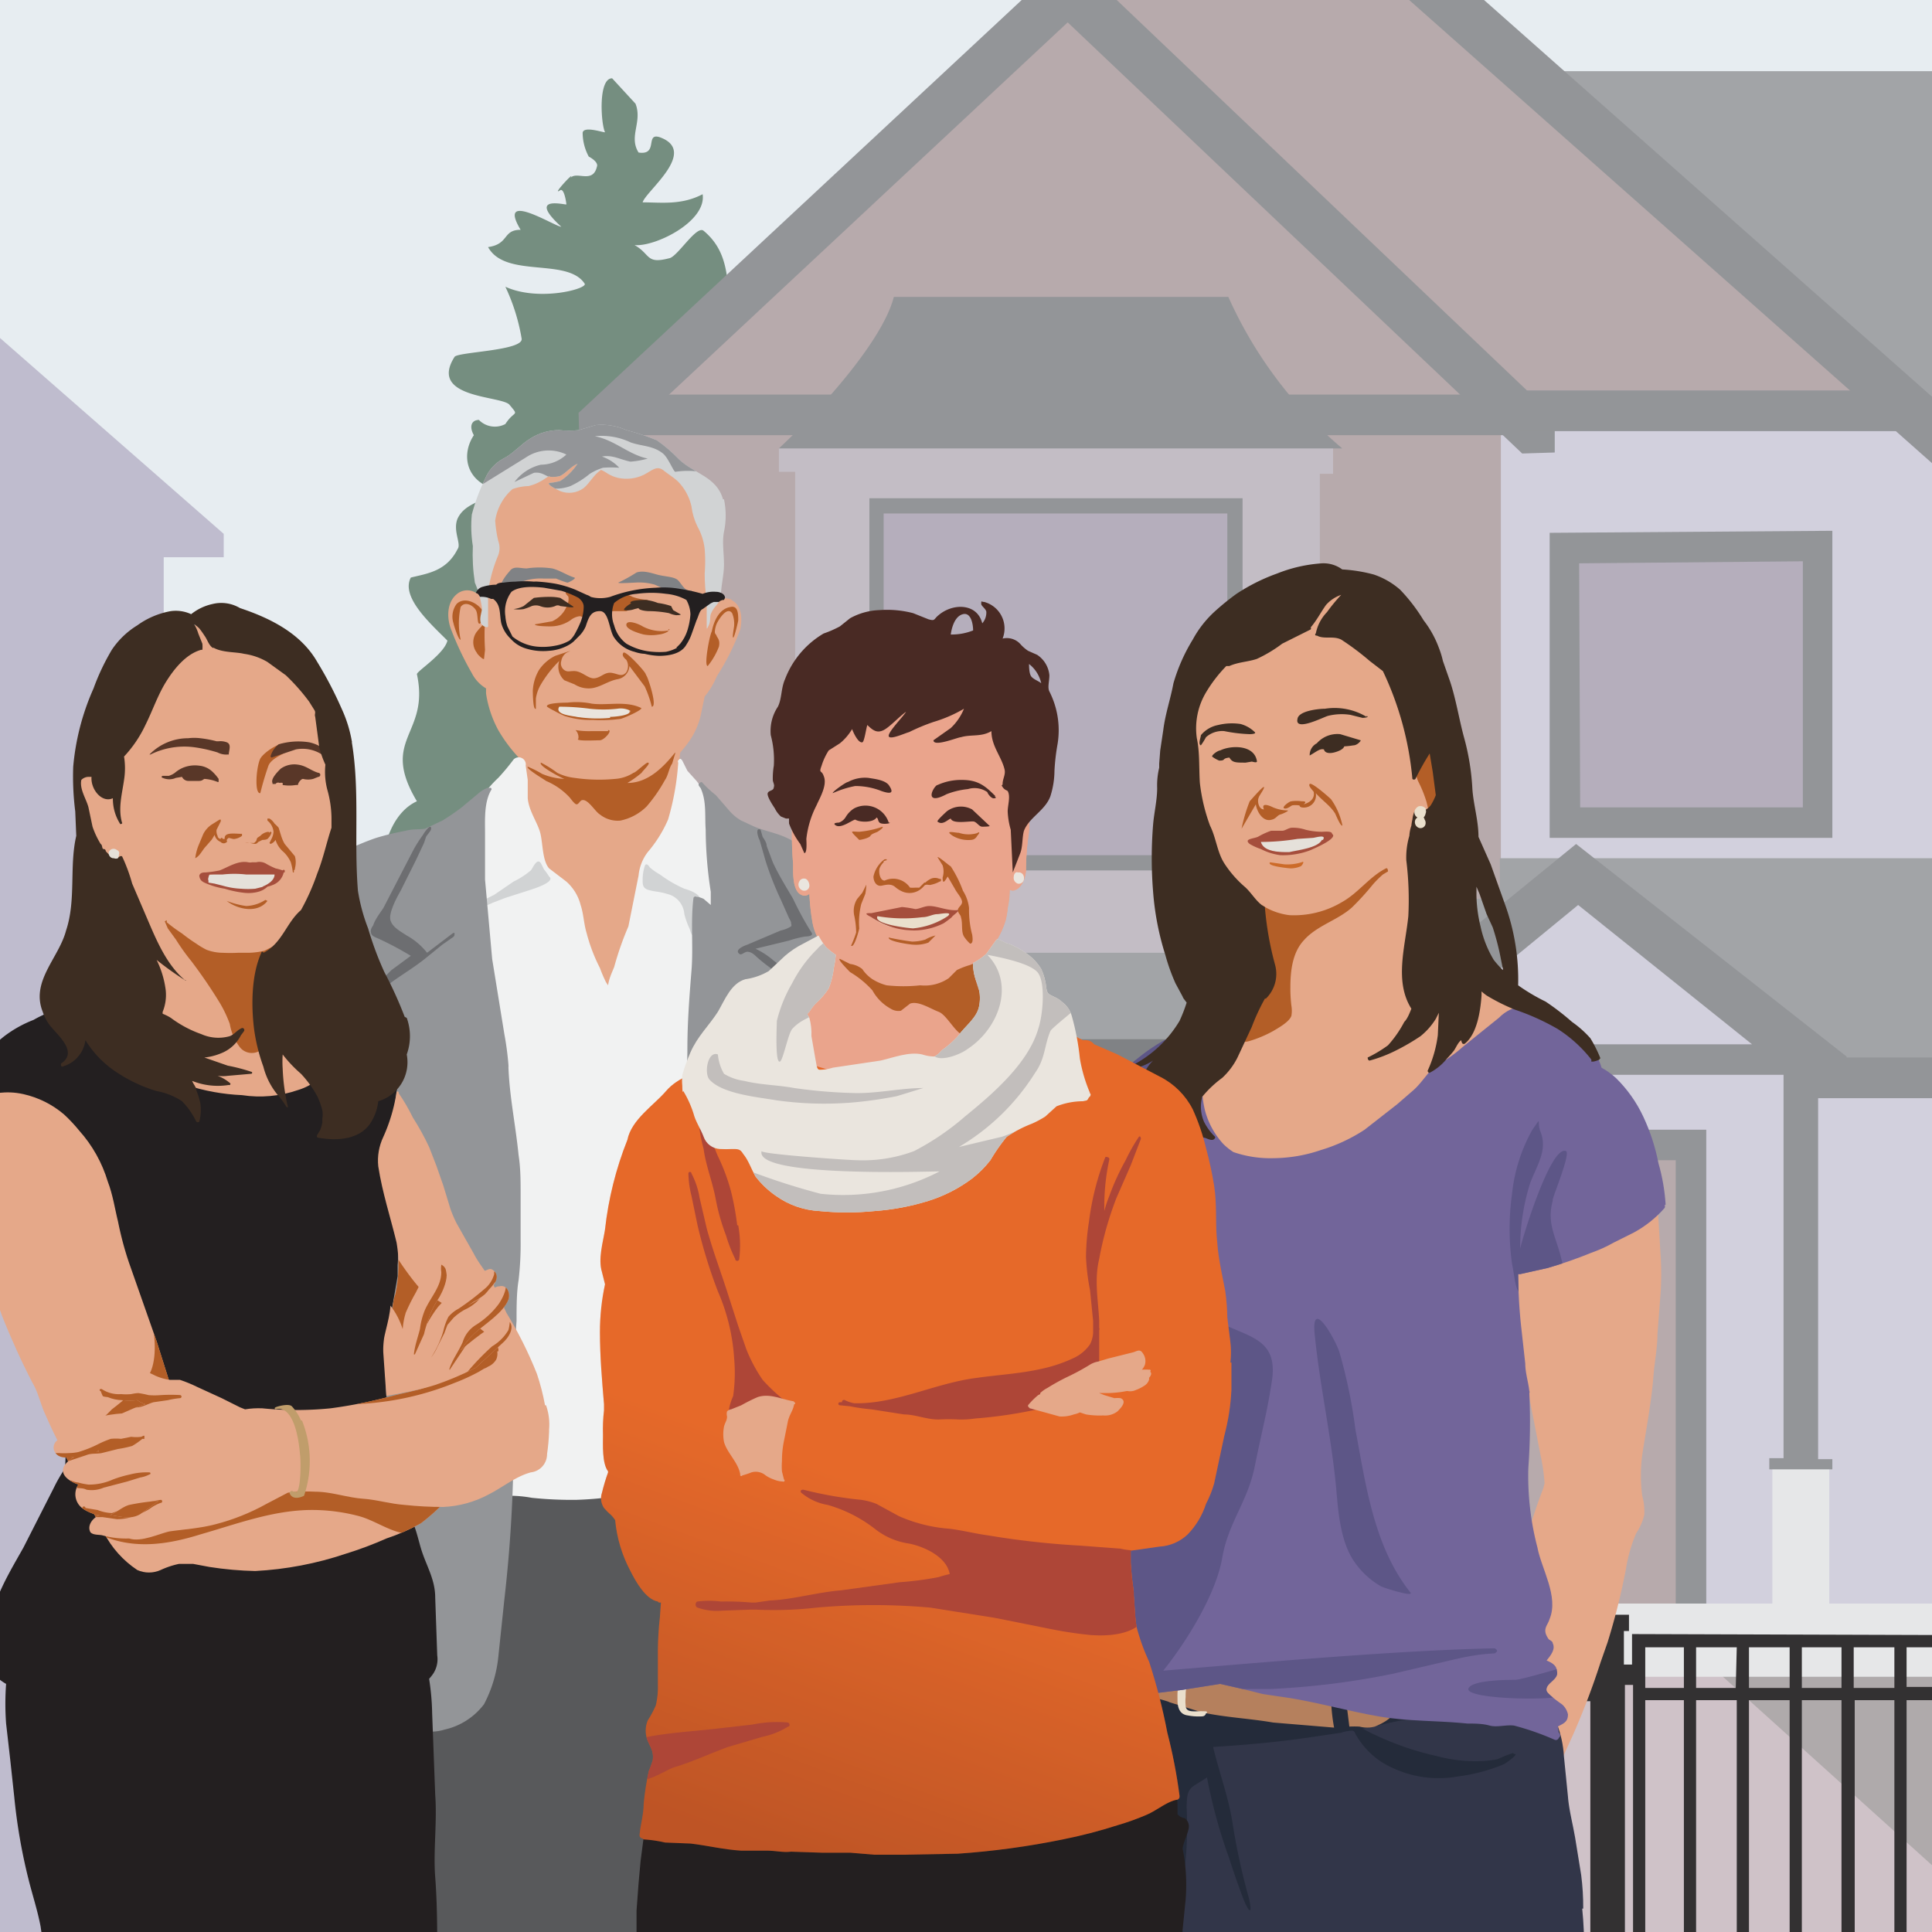<svg viewBox="0 0 190 190" xmlns="http://www.w3.org/2000/svg"><clipPath id="a"><path d="M0 0h190v190H0z"/></clipPath><clipPath id="b"><path d="M71.1 49.1c-.6-2.2-2.8-2.5-4.3-3.9a15.1 15.1 0 00-2.2-1.9 21.9 21.9 0 00-3-1 5.9 5.9 0 00-3-.5l-1.7.5a9.2 9.2 0 01-1.9 0 5.2 5.2 0 00-2.8.8c-1 .6-1.7 1.5-2.7 2a4 4 0 00-1.8 2 19 19 0 00-1.3 3.5 12.3 12.3 0 00.1 3.1 18.1 18.1 0 00.2 3.6 9.9 9.9 0 01.7 2.5c0 .4-.3 1-.1 1.5a.9.9 0 00.3.3c.5.2.4 0 .4-.3v-3.1a14.5 14.5 0 011-3.6 2 2 0 000-1.4 12.3 12.3 0 01-.3-2 5.1 5.1 0 011.7-3.1 5.2 5.2 0 011.6-.3 4.9 4.9 0 001.7-.8c.5-.3.1-.1.6-.1a2.4 2.4 0 00.8-.1c.6-.3 1-.9 1.7-1.2a5.8 5.8 0 01-1.7 1.7 6 6 0 01-1.1.2c-.2.2.9.7 1.1.8a2.4 2.4 0 002.3-.3c.6-.5 1-1.3 1.6-1.7.3-.2-.2-.2.3 0a5.3 5.3 0 01.5.3 3.5 3.5 0 001 .4 3.9 3.9 0 002.5-.3c.8-.4 1.3-1 2-.4.5.4 1.2.8 1.6 1.3a5 5 0 011.1 2.2 6.3 6.3 0 00.6 2 5.8 5.8 0 01.7 2.2 14.7 14.7 0 010 2.4 18.6 18.6 0 00.2 2.7v2.3c0 .6 0 .5.2.1s.1-.8.2-1.1c.3-.8.9-1 1-1.8 0-1 .3-2 .3-3.1s-.2-2.2 0-3.2a7.7 7.7 0 000-3.2z"/></clipPath><clipPath id="c"><path d="M32.1 104.2v.1l-.6-.3a4.2 4.2 0 01-1-1.2 6.3 6.3 0 01-1.1-2.4 9.7 9.7 0 01-.4-3.5 18.3 18.3 0 011.4-5l1.5-4a28.4 28.4 0 001.4-8.9c0-1.4 0-2.8-.2-4.2a15.3 15.3 0 00-.3-2.2 23.6 23.6 0 01-.7-2.5.2.2 0 00-.2-.2l-.8-1.8a10 10 0 00-2.5-3.3 12.6 12.6 0 00-3.5-2 21.7 21.7 0 01-2.2-.9l-1-.4a.2.2 0 00-.1 0 2.4 2.4 0 00-1.6-.3 11 11 0 00-2.3.8 9.3 9.3 0 00-3.8 3.2l-2 2.9a7.6 7.6 0 00-1.2 2.4 42.5 42.5 0 00-1 5.2A1.4 1.4 0 008 76a3 3 0 000 2 5 5 0 00.3.7 13.7 13.7 0 01.4 1.4c.4 1.4.8 3.1 1.9 4.2a1.5 1.5 0 001.1.4 13.2 13.2 0 00.7 2 25 25 0 011.3 5.7l.3 3a11.1 11.1 0 010 3.3 12.9 12.9 0 00-.5 5.4.3.3 0 00.3.2 3.9 3.9 0 001.5 1c1 .5 1.9 1 3 1.4a20.5 20.5 0 005.5 1 11.5 11.5 0 005.5-.5 5.5 5.5 0 001.9-1 6.7 6.7 0 001.1-1.4.4.4 0 000-.1 1.2 1.2 0 00.1-.3.2.2 0 00-.4-.3z"/></clipPath><clipPath id="d"><path d="M46.3 144.3a.2.2 0 00-.4 0 .9.9 0 01-.2 0 .4.4 0 00-.4.4h-2.7l-3.4-.4a60.9 60.9 0 01-7.6-1.1l-7.3-1.6a29.6 29.6 0 01-4-1.1c-.7-.3-2.5-.9-2.7-1.8a15 15 0 00-1-3l-1.2-3.8-2.6-7.4c-.5-1.4-.9-2.9-1.2-4.4-.3-1.2-.5-2.6-1-3.9a13.2 13.2 0 00-2.8-5 15.4 15.4 0 00-1.5-1.6 9.3 9.3 0 00-4-2c-1.8-.4-3 0-4.7.2a.3.3 0 000 .5h.6a7.2 7.2 0 010 1.2V119.4a21.4 21.4 0 010 3.5.3.3 0 000 .4v.1a.4.4 0 00.2 0 52 52 0 001.8 6 71.7 71.7 0 003 6.6c.6 1 .8 2.2 1.3 3.2a41.4 41.4 0 001.6 3.3l1.5 3a108 108 0 002.6 5.2 9.8 9.8 0 003.3 3.7 2.8 2.8 0 002.3 0 8.4 8.4 0 011.8-.6H19l1.6.3a33.6 33.6 0 004.5.4 33.3 33.3 0 008.9-1.7 35.8 35.8 0 004-1.5 19.5 19.5 0 003.4-1.5 20.9 20.9 0 003-2.8 12.7 12.7 0 001.2-1.5l.2-.2a.8.8 0 00.3-.2.3.3 0 00.1-.4 1 1 0 00.1-.4z"/></clipPath><clipPath id="e"><path d="M53.6 138.2a22.1 22.1 0 00-.8-3.1 39.4 39.4 0 00-3-6l-1.3-2.8c-.5-1-1.4-2-1.9-3l-1.7-3a12.6 12.6 0 01-.6-1.4l-.7-2.3-.7-2-.7-1.8a24.8 24.8 0 00-1.6-2.9 18 18 0 00-1.4-2.4.1.1 0 00-.2-.1 16.8 16.8 0 01-1.3 4.4 5.4 5.4 0 00-.5 2.9c.4 2.6 1.2 5 1.8 7.5a13.2 13.2 0 01-.1 5 5.8 5.8 0 00-.3 1.6 5.6 5.6 0 00.5 1.2c.7 1.4 1.2 3 1.8 4.4l1.1 2c-1.1.4-2.4.6-3.5.9a46.4 46.4 0 01-6 1.2 33.9 33.9 0 01-6.7 0 8.2 8.2 0 00-1.7.1l-.5-.2-1.8-.9-2.4-1.1a13.4 13.4 0 00-1.7-.7h-1a5.2 5.2 0 01-1.4-.4 11 11 0 00-1.4-.6 3.5 3.5 0 00-1.9.3 3.3 3.3 0 01-1.4.2 2 2 0 01-.4 0H10a1 1 0 00-.4 0 1 1 0 00-.1 1.8 2 2 0 001.1.4 4 4 0 001.4.3 7.6 7.6 0 001.5 0 3.4 3.4 0 00.8.4c-.8.2-1.6.6-2.3.9a16.2 16.2 0 00-4.5 1 2.2 2.2 0 00-.8.6l-1 1a.9.9 0 00-.4 1c.3.8 1.1.8 2 .7a2 2 0 00-.7.5c-1 1 0 1.8 1.1 2.2a1.7 1.7 0 00-.2 1.5c.3.9 1.2 1.2 2 1.5a1.6 1.6 0 00.3 0c-.6.2-1.3 1-.9 1.7.3.3.9.2 1.2.3a8.8 8.8 0 002.6.3c1.2.4 3-.5 4-.7 1.4-.2 3-.3 4.5-.7a21.2 21.2 0 005-2l2.1-1.1a15 15 0 012.7-.1c1.6 0 3.2.6 4.8.7 1.3.1 2.6.5 4 .6a35.5 35.5 0 003.8.2A10.4 10.4 0 0048 147c1.4-.7 2.7-1.8 4.2-2.2a1.8 1.8 0 001.6-1.8 20.4 20.4 0 00.2-2.2v-.2a5.7 5.7 0 00-.3-2.4zM10.8 149c.6-.2 1.2-.8 1.9-1a20.7 20.7 0 012.9-.4l-1.8 1.3c-1 .6-2 .2-3 .1zM9 142.8h.5l.2-.2a.2.2 0 000 .2z"/></clipPath><clipPath id="f"><path d="M50 129.8c-.8-.6-1.6.5-2 .9a27.4 27.4 0 00-2.7 2.1 8.3 8.3 0 011.4-1.7c1-.9 2.8-2 3.3-3.3.2-.6-.1-1.5-.9-1.3-.6 0-1.1.8-1.7 1.1l-1.4.8.6-.4c.7-.3 3-2 2-3-.4-.4-.6-.1-1 0a8.7 8.7 0 00-2.4 1.5 19.6 19.6 0 00-2.1 2 11.8 11.8 0 00-1.1 1.7 8.2 8.2 0 011-2.3c.5-.7 1.7-3.2.2-3.6-.5-.2-.8.2-1 .5a21.6 21.6 0 00-1.3 2.3 19.7 19.7 0 00-1 2 7.4 7.4 0 00-.3 1.6 7.6 7.6 0 00-1.2-2.3c-.1 1.6-.8 3.1-.8 4.7l.3 4.2c.6-.1 3.4-.6 4.9-1.1a28.5 28.5 0 003.8-1.6l.2-.1 1.3-1.2 1.3-1.2c.6-.5 1.4-1.7.5-2.3z"/></clipPath><clipPath id="g"><path d="M155.7 187.7a24.7 24.7 0 00-.2-3.3l-.6-3.7c-.2-1.2-.6-2.7-.7-4l-.4-4a10.4 10.4 0 00-.7-3.2 3.3 3.3 0 00-1-1.4 14.1 14.1 0 00-1.3-.7.3.3 0 00-.1-.4c-1.3-.8-3-.6-4.4-.6-1 0-1.9-.2-2.8-.3l-2.9-.4-11.1-.6c-3.4-.3-6.7-1.3-10-1.3-3.8 0-7.4.8-11.1 1.1a.2.2 0 00-.2.3 17 17 0 00-.6 3.3 31.2 31.2 0 00-.3 4.1v4.6l.1 3.4c.3 2.2.3 4.4.5 6.6l.6 3.5a17.6 17.6 0 00.6 2.8c0 .2.4.3.5 0l2 .3a12.7 12.7 0 002.1.3l6 .3a36 36 0 005.5 0h6.4l6.1-.2 6.2.2h6.4a23.8 23.8 0 004.5 0 10.4 10.4 0 00.2 1.5c0 .3.5.3.5 0a36 36 0 00.1-8.2z"/></clipPath><clipPath id="h"><path d="M163.8 118.5v-.1a19 19 0 00-.7-4 19.6 19.6 0 00-1.5-4.6 13 13 0 00-2.7-3.8 7.2 7.2 0 00-1.4-1 4.2 4.2 0 00-1-1.8c-.7-.7-1.6-1.2-2.4-2a9.6 9.6 0 00-2.1-1.3 4.3 4.3 0 01-.8-.5v-.1l-1-.4a.2.2 0 00-.2 0 4 4 0 00-2.6 1.2l-3.6 2.9c-1.1 1-2.3 1.6-3.3 2.5-.5.6-1 1.3-1.6 1.8l-1.5 1.3-3.2 2.5a16.4 16.4 0 01-4.3 2 14.7 14.7 0 01-4.7.8 11.1 11.1 0 01-3.9-.6 6 6 0 01-1-.8 7.9 7.9 0 01-1.8-3.3c-.6-2.5-.4-6.2 1.3-8.2.2-.3-.1-.6-.3-.4h-.1a11.7 11.7 0 00-3.7 1.1 17.2 17.2 0 00-3.7 2.3c-2.1 1.6-4.1 3.8-4.7 6.5a17 17 0 00.7 8l1 3.3.2.4a17.2 17.2 0 00.5 6.2c.7 2.4 1.8 4.7 2.5 7a51.6 51.6 0 011 6.1c-.1 1.1-.2 2.2-.5 3.3a46.8 46.8 0 01-1 4.8 39.4 39.4 0 00-1.2 4.7c-.1.9-.5 1.8-.7 2.6a1.3 1.3 0 00-.8 1 3.5 3.5 0 00.2 1.3c-.4 1.4-.7 2.7-1.2 4a3.3 3.3 0 00-.3 1.1 18.8 18.8 0 00-.3 2.8.2.2 0 00.3.1 13.4 13.4 0 003.6-.4l4.9-.6 3.8-.6 2.2.5 2 .5 2.7.4c3 .5 5.8 1.3 8.7 1.8s5.8.4 8.7.7c.7 0 1.5 0 2.2.2s1.6-.1 2.4 0a26.4 26.4 0 014 1.4.3.3 0 00.4-.2.3.3 0 000-.5l-.1-.6c.5-.3 1-.4 1-1.2a1.8 1.8 0 00-.6-1c-.3-.2-1.4-1-1.5-1.3-.2-.8 1.3-1.1 1-2 0-.5-.5-.8-1-1 .4-.5.9-1.1.6-1.7 0-.2-.3-.3-.4-.4-.7-1-.1-1.3.1-2 .9-2.2-.8-4.9-1.2-7a27.8 27.8 0 01-.9-7.8 62.2 62.2 0 00.1-7.4.2.2 0 000-.2c-.1-.9-.4-1.8-.4-2.7l-.4-3.6a52 52 0 01-.3-5.2h.2l2.7-.6a43.8 43.8 0 004.3-1.5 13.7 13.7 0 002.2-1l2-1a11 11 0 003-2.4.3.3 0 000-.3z"/></clipPath><clipPath id="i"><path d="M101.3 79.6l-.6-1.5a11 11 0 01-.2-1.9 33.7 33.7 0 00-.6-4.6c-.7-2.5-3.4-3.6-5.8-3.5-1.4 0-2.9.2-4.3.4a25.1 25.1 0 00-4.7.7 7.7 7.7 0 00-5.2 4.5 7.7 7.7 0 00-1.4 3.2 15.4 15.4 0 00-.2 3.3 1 1 0 00-.4.8A33 33 0 0078 85c0 .7-.1 2.6.8 3a.7.7 0 00.8-.1 21.7 21.7 0 00.3 2.8 5 5 0 001.5 2.8l.7.6a7.5 7.5 0 01-1.2 3.8 12.8 12.8 0 01-2.3 2.3 21.3 21.3 0 01-2.4 1.9c0-.1-.2 0-.2 0a3.9 3.9 0 001.4 2.5 5 5 0 002.2 1.4 24 24 0 008.6 1.2c2.6-.2 5.3-.6 7.5-2 1.4-.8 3.2-1.9 3-3.7h.2a22 22 0 00-1.4-1.8 8.6 8.6 0 01-1.1-2 9.4 9.4 0 01-.7-2.8 7.4 7.4 0 002.3-2.4 8.6 8.6 0 00.9-2 5.8 5.8 0 00.2-1.2 7.3 7.3 0 00.2-1.8.6.6 0 00.6 0c.7-.3 1-1.4 1-2a24.3 24.3 0 01.2-3 7.5 7.5 0 000-2.6.2.2 0 00.2-.2z"/></clipPath><clipPath id="j"><path d="M121 134a8.6 8.6 0 000-2l-.3-2.4a21.9 21.9 0 00-.2-2.6c-.3-1.6-.7-3.3-.8-4.9-.2-1.8 0-3.6-.3-5.5a36.2 36.2 0 00-.8-3.7 21 21 0 00-1.3-3.8 7.3 7.3 0 00-3.2-3.2l-4.2-2.2-2.3-1a1 1 0 00-.7-.4 1.9 1.9 0 00-.4 0l-.4-.2a4.3 4.3 0 00-3-.7 21.7 21.7 0 00-4.8 1.4c-1.7.6-3.3 1.4-5 1.9a34.1 34.1 0 01-5.8 1.1 14.7 14.7 0 01-4.9-.3c-1.7-.4-3.3-1-5-1.5a11.9 11.9 0 00-4.5-.3 8 8 0 00-2.9 1 .2.2 0 00-.1 0c-1.6.8-3.4 1.2-4.6 2.6s-3.4 2.8-3.8 4.8a33.8 33.8 0 00-2.2 8.8c-.2 1.3-.7 2.9-.3 4.2l.3 1.2a22.3 22.3 0 00-.5 4.7c0 2.4.2 4.7.4 7.1v.6a16 16 0 00-.1 2.4c0 1-.1 2.8.5 3.6v.1a19 19 0 00-.6 2 1.7 1.7 0 00.2 1.5 6.4 6.4 0 00.7.7 3.2 3.2 0 01.4.5 13.2 13.2 0 001.5 5c.5 1 1.5 2.8 2.7 3a.3.3 0 00.1.1h.2l-.1 1.4a32.5 32.5 0 00-.2 3.3v3.4a7.8 7.8 0 01-.2 2 10.4 10.4 0 01-.8 1.5 2.6 2.6 0 000 2c.3.7.6 1 .5 1.9a11 11 0 01-.4 1.1 26.1 26.1 0 00-.5 3.2c0 1-.3 2-.4 3v.1a.3.3 0 00.3.3.2.2 0 00.2.1 12.6 12.6 0 012 .3l2.5.1c1.7.2 3.3.6 5 .7h2.5c.9 0 1.6.2 2.4.1l3 .1h2.8l2.4.2h2.8l5.4-.1a78.3 78.3 0 0010.3-1.4 48.6 48.6 0 005.4-1.4 24.7 24.7 0 002.8-1c1-.4 2-1.3 3-1.5a.3.3 0 00.3-.3v-.1a50.6 50.6 0 00-1.2-6.2 56.8 56.8 0 00-1.8-7 20.5 20.5 0 01-1.2-3.3c-.2-1-.2-2.2-.3-3.2v-.3l-.2-1.6-.1-1.3v-1.2l2.8-.4a4.4 4.4 0 002.8-1.2 7.7 7.7 0 001.8-3 10.6 10.6 0 00.8-2l1-4.7a21.5 21.5 0 00.7-4.5V134z"/></clipPath><linearGradient id="k" gradientUnits="userSpaceOnUse" x1="75" x2="87.9" y1="181.8" y2="147"><stop offset="0" stop-color="#b53f26"/><stop offset="1" stop-color="#e7592b"/></linearGradient><clipPath id="l"><path d="M107.2 107.5a15 15 0 01-1-3.4 24.5 24.5 0 00-.8-4.2 2.6 2.6 0 00-1-1.4c-.3-.3-.6-.4-1-.6s-.4-.3-.5-.7a5.6 5.6 0 00-.5-1.9 5.1 5.1 0 00-1.4-1.5 7.8 7.8 0 00-1.8-1c-.3 0-.9-.5-1.2-.4l-1 1.4a6 6 0 01-1.3.9 4.5 4.5 0 00.4 2 4.1 4.1 0 01.2 2.2c-.2 1.2-1.4 2-2.1 3a9.7 9.7 0 01-1.6 1.4 2.3 2.3 0 01-.7.6 4 4 0 01-1.2-.2c-1.3-.3-2.8.3-4.1.6l-4.7.7a4.1 4.1 0 01-1.3.2c-.3 0-.3-.6-.4-1l-.4-2.3a6 6 0 00-.2-1.8c-.2-.4-.3-.3 0-.6a5.4 5.4 0 01.6-.8 7 7 0 001.3-1.5 7.6 7.6 0 00.5-2 9.8 9.8 0 00.2-1.3 6.2 6.2 0 01-1-.8 7.1 7.1 0 01-.7-1.1l-1.5.8a8.6 8.6 0 00-1.8 1.2l-1.6 1.5a6.3 6.3 0 01-2.3.8c-1.4.4-2 2-2.7 3.2-.9 1.4-2 2.4-2.7 4a18 18 0 00-.8 2.2 5.7 5.7 0 000 1.1c0 .1 0 .8.1.5a10.3 10.3 0 011 2.2c.2.8.7 1.5 1 2.3a1.8 1.8 0 001.6 1.2 11.7 11.7 0 001.2 0c.6 0 .8 0 1.1.5.5.6.8 1.5 1.2 2.2a9 9 0 002 1.9 8.1 8.1 0 004.3 1.5 27.1 27.1 0 005.4 0 23.4 23.4 0 005.3-1 14.2 14.2 0 004.3-2.2 10.3 10.3 0 001.8-1.8 17.9 17.9 0 011.6-2.3 12.4 12.4 0 012.5-1.3 9.3 9.3 0 001.3-.7l1.1-1a7.1 7.1 0 012.6-.5c.4-.1.4 0 .6-.4.1 0 .3-.4 0-.4z"/></clipPath><g clip-path="url(#a)"><path d="M-2.4-1.7h194V110h-194z" fill="#e7edf1"/><path d="M-4.5 29.3L22 52.5v2.3h-5.9v135.8H-4.3z" fill="#bfbcce"/><path d="M72.3 50.4c.2-3.8-1.1-7.6-1.1-11.4 0-2.8.9-6.2.6-8.8-.3-2.9-.2-5.5-2.6-7.5-.7-.6-2.6 2.6-3.4 2.7-2.3.6-1.8-.4-3.4-1.3 2 .2 7.1-2.3 6.7-5-2.1 1.1-4.1.8-5.9.8.3-1.1 5.5-5 1.7-6.4-1.5-.5-.1 1.8-2.1 1.5-1-1.6.4-3-.3-4.8l-2.3-2.5c-1.4 0-1.1 4.5-.7 5.3 0 .1-2.2-.7-2.2.1a5 5 0 00.6 2.3s1 .5.8 1c-.4 1.7-2 .4-2.6 1.1.6-.9-2 1.9-1 1.2.4-.2.6 1.3.6 1.4s-4-1-.5 2.2c-.6 0-6.4-3.7-4 .3-1.8 0-1.1 1.4-3.2 1.7 1.7 3.1 7.8 1 9.5 3.6.3.5-4.5 1.8-7.8.3a19.4 19.4 0 011.6 5.1c.2 1.2-6.3 1.3-6.6 1.8-2.6 4.1 4.6 3.8 5.4 4.7 1 1.2.5.5-.4 1.9a2.2 2.2 0 01-2.6-.4c-.7 0-1 .6-.5 1.5-1.2 1.8-.9 4.4 2 5.3-.7 1.3-2.8 1.2-3.6 2.9-.5 1.2.4 2.5 0 3-1.1 2.2-3 2.4-4.6 2.8-1 1.9 1.9 4.5 3.6 6.2-.3 1.3-3 3-3 3.3 1.3 6-3.7 6.3 0 12.5-4.4 2-4.8 11.8.5 13.4 3.2 1 12.3-5.6 15.8-6.8 3.1-1 8.2-1.2 10.7-3.8s2.8-8 3-11.3c.2-6.7 1-13.2 1.3-20z" fill="#758e80"/><path d="M60.6 39.4h130.2v127.2H60.6z" fill="#d2d0dd"/><path d="M152.7 7h38.6v33.2h-38.6z" fill="#a2a4a7"/><path d="M145.7 113.6v44.5h20.6v-44.9zM105-1.3l45.5 43 37.3-.6-48-43.9zM60.6 42h87v49.5l-15.4 12H60.4s0-61.9.3-61.6zM64 39.2h83L105 .8z" fill="#b7aaac"/><path d="M149.7 44.6L105 2.2 59.7 44.5l-2.7-.1-.1-3.8 48.3-45L152.9 41v3.5zM137-1.4l3.3-3.6 54.2 48-3.2 3.7z" fill="#939598"/><path d="M149.4 38.4h37.8v4h-37.8z" fill="#939598"/><path d="M91.7 101h24.2v7.2H91.6z" fill="#808285"/><path d="M176 101h16v7h-16zM147 158.3h-3v-47.2h23.8v47h-3v-44H147z" fill="#939598"/><path d="M153.9 54.6H178v26.1H154z" fill="#b5aebc"/><path d="M180.2 82.4h-27.8v-30l27.8-.2zm-24.8-3h21.9V55.2l-22 .2z" fill="#939598"/><path d="M76.6 44.1v2.3h1.6V94h51.6V46.6h1.3V44s-54.7-.1-54.5.1z" fill="#c3bdc5"/><path d="M71 93.7h60.5v-5.3h16v-4h43.6V104H180l-24.8-17.7-19.8 15.9H71z" fill="#a2a4a7"/><path d="M61.1 38.8h87.4v4H61z" fill="#939598"/><path d="M120.7 29.2H87.9c-1 4-6.5 10.4-11.3 14.9H132a42 42 0 01-11.2-14.9z" fill="#939598"/><path d="M86 49.8h35.2v35H86z" fill="#b5aebc"/><path d="M120.7 50.5v33.6H86.9V50.5zm1.5-1.5H85.5v36.6h36.7z" fill="#939598"/><path d="M174.3 144.3h5.6v14h-5.6z" fill="#e6e7e8"/><path d="M137.2 164h54.6v26.4h-54.6z" fill="#afaaab"/><path d="M143.7 164.3l25.3.2 21.3 19.2v8h-37.1z" fill="#cfc2c8"/><path d="M140.8 157.7h49.8v7.2h-49.8z" fill="#e6e7e8"/><path d="M178.8 107.9h2.8v-4L155 83l-23.3 19 2.5 3.2v.5h.3l.1.2.2-.2h40.6v37.7H174v1.1h6.2v-1h-1.4zM155.2 89l17.1 13.7h-33.8z" fill="#939598"/><path d="M160.5 160.7v3h-.8v-3.3h.5v-1.6h-4.4v1.6h.5v.4H149v1.3h2.4v4h-3.7v-4.5h-1.2v4.5h-1.5v1.2h1.4v23.9h1.3v-23.9h3.7v23.9h1.3v-23.9h3.7v23.4h3.4v-25h.8V193h31.8v-32.2zm-7.9 5.4v-4h3.7v4zM172 162h4v4h-4zm-1.3 4h-3.9v-4h4zm6.5-4h3.9v4h-3.9zm5.1 0h4v4h-4zm-16.7 0v4h-3.8v-4zm25.5 29.7h-29.3v-24.5h3.8v23.5h1.2v-23.5h4v23.5h1.2v-23.5h4v23.5h1.2v-23.5h3.9v23.5h1.3v-23.5h3.9v23.5h1.2v-23.5h3.4v-1.3h-3.4V162h3.6z" fill="#333132"/><path d="M72 59a1.6 1.6 0 00-1.8.3l-.2-1.4a21.6 21.6 0 010-4.3 8.4 8.4 0 00-1.5-5.5 2.2 2.2 0 00-1.3-1.6 13.3 13.3 0 00-2-.8c-.4-.2-.8-.5-1.3-.6-2.5-1-5-2-7.7-1a19.5 19.5 0 00-4.9 1.8c-1.4.9-3 2-3.5 3.7a14.5 14.5 0 00-.4 6l.3 3.4a1.8 1.8 0 00-.9-.7 1.6 1.6 0 00-1.7 0c-1.2.8-1.2 2.5-.7 3.7a30.3 30.3 0 002 4.2 3.7 3.7 0 001.4 1.5v.5a10.9 10.9 0 001.2 3.6 14.9 14.9 0 002.5 3.2l.1 2.9a23.6 23.6 0 01-.3 4c-.2 1.2-1 2.1-1.3 3.3s.8 2.3 1.7 3a26.4 26.4 0 003 2.1 7.2 7.2 0 011.8 2.4c.5.9.8 2 1.4 2.7.4.6 1 1.8 1.9 1.7 1.1 0 2.1-2 2.6-2.8l1.5-2.5.2-.4a.2.2 0 00.2 0l.4-.4a9.4 9.4 0 00.6-1.6 27.8 27.8 0 011.7-2.8c.9-1.6 2-2.8 2.2-4.6a.1.1 0 000-.1 1.8 1.8 0 000-.4.3.3 0 000-.1c-.4-1.5-1.7-2.7-2.1-4a8.2 8.2 0 01-.2-3.4 11.3 11.3 0 00.8-1 7.3 7.3 0 001.2-2.6l.4-1.9a8 8 0 001.2-2 24 24 0 002.3-4.6c.2-1 .2-2.4-.9-2.9z" fill="#e5a889"/><g fill="#b35e27"><path d="M57.3 58.8c-.2-.2-1.4-1-1.6-.7s.1.4.2.6a1.6 1.6 0 01-.2 1 2.8 2.8 0 01-1.4 1.4l-1.7.3c0 .2 1.4.2 1.5.2a3.5 3.5 0 002-.6 1.8 1.8 0 01.9-.4c.3 0 .2.2.5 0a2.1 2.1 0 00-.2-1.8zM63.7 59a5.7 5.7 0 01-1.5-.3 1.5 1.5 0 00-1-.2c-.6.1-1.3.7-1.3 1.4 0 .4.1.2.5.2h1.2l2.1-1zM65.8 62a4 4 0 01-2.6-.4c-.3-.2-1.5-.7-1.6-.2s1.3.9 1.7 1a4.3 4.3 0 001.5 0 2.2 2.2 0 00.9-.3c-.2.1.4-.3 0-.2zM63.5 66.3c0-.2-2-2.4-2.2-2.1s.2.6.3.7a1.2 1.2 0 010 1.2c-.4.5-.8.2-1.3.1-.8-.2-1.1.4-1.8.5s-1.3-.8-2.2-.7c-.3 0-.5.1-.8-.1a.8.8 0 01-.3-.9 1.2 1.2 0 01.5-.8l.4-.2-1.5.5a4.1 4.1 0 00-1.6 1.4 4.5 4.5 0 00-.6 2c0 .1 0 2 .3 1.8v-1a3.8 3.8 0 01.5-1.4A11.2 11.2 0 0155 65a1.8 1.8 0 00.5 1.9l1 .4a2.6 2.6 0 001.4.4c1 0 1.8-.7 2.8-.9a1.4 1.4 0 001.2-1.3l1.5 2a10.7 10.7 0 01.7 2c.6 0-.4-2.9-.5-3zM47.7 61c.2-1.2-1.8-2.6-2.8-1.6a2.1 2.1 0 00-.3 1.9c0 .1.5 1.7.7 1.6a7.5 7.5 0 010-3.2c.4-.6 1.2-.2 1.5.3s0 2 .7 1c.2.4-.3.7-.5 1a1.7 1.7 0 00-.1 2.2c0 .1.6.7.7.6l.1-.9a22 22 0 010-2.9zM71.8 59.7c-1.1.2-1.6 1.4-1.8 2.4-.2.3-.8 3.4-.4 3.4a7 7 0 001.1-1.9c.1-.5 0-.7-.2-1-.1-.3-.2-.2-.2-.5a2.4 2.4 0 01.2-.8c.2-.4 1-1.7 1.5-1a2.7 2.7 0 01.2 1.2c0 .2-.2 1.1-.1 1.2s.5-1.6.5-1.7c0-.6 0-1.5-.8-1.3zM66.4 74c-1.2 1.5-2.7 3-4.7 3a10.3 10.3 0 001.4-1c.1-.2 1-1 .6-1-.2 0-1.2 1-1.4 1a3.8 3.8 0 01-1.8.6 16.7 16.7 0 01-4-.1 5.1 5.1 0 01-1.7-.5 10.9 10.9 0 00-1.6-1c-.3.3 2 1.5 2.3 1.6a6.3 6.3 0 01-2.2-.5 9.7 9.7 0 00-1.4-.7c-.2.2 1.7 1.3 1.8 1.4a6.7 6.7 0 012.3 1.6c.1.1.5.7.7.7s.3-.3.5-.4c.6-.2 1.3 1.1 1.8 1.4a2.8 2.8 0 002 .6 5.1 5.1 0 002.6-1.4 15 15 0 001.8-2.6c.3-.4.4-1.2.7-1.6l.3-1z"/></g><path d="M56.3 59.6l-1.2-.8a4.6 4.6 0 00-1-.1 11 11 0 00-1.6.1l-1 .8a2.9 2.9 0 01-1 .3 3.2 3.2 0 001 0 6 6 0 00.8-.3 1.3 1.3 0 01.8 0 2 2 0 001.5 0 .5.5 0 01.5 0l.8.1c-.1 0 .8.1.4-.1zM66.9 60.4l-.7-.4-.2-.4a6.7 6.7 0 00-1.3-.3 4.6 4.6 0 00-1.2-.3c-.2 0-1.6 0-1.5.3a.2.2 0 00.2 0c-.2 0-1 .6-.8.7a2 2 0 001-.1l.4-.1c0 .2.7.3 1 .3a11 11 0 012 .2 2.4 2.4 0 00.7.2s.6 0 .4-.1z" fill="#3d2d22"/><path d="M68 58.1c-.7.1-1-.8-1.4-1.1s-1.3-.3-2-.5-1.4-.4-2-.2a15.6 15.6 0 01-1.8 1c0 .1 1.4 0 1.6 0a5.6 5.6 0 012 .2 19.8 19.8 0 002 .8 2.7 2.7 0 001.3.1.4.4 0 00.4 0L68 58zM56.5 56.8c-.7-.2-1.4-.7-2.2-.9a8.6 8.6 0 00-2.5 0c-.7 0-1.3-.3-1.7.3-.2.2-1 1.2-.8 1.5.4.6 1.5-.3 1.8-.4a5.3 5.3 0 012.4-.4h1.2a8.3 8.3 0 001.1.4c.1 0 .9-.4.7-.5z" fill="#808285"/><path d="M61.9 69.8c-.2-.7-3.3-.2-3.8-.2-.9 0-1.9-.5-2.8-.3s-.4.8.2 1 6.6 1.2 6.4-.5z" fill="#eae5de"/><path d="M63 69.6c-1.5-.7-3.3-.2-4.8-.4a7.5 7.5 0 00-2.4-.1c-.1 0-2.2 0-2 .4a5.2 5.2 0 00.7.4 11.3 11.3 0 001 .5 8 8 0 002.8.4 14 14 0 002.7-.1c.2 0 2.5-1 2-1.1zm-3 1a13.5 13.5 0 01-3.3-.1c-.4-.1-2.2-.2-1.7-1a22.9 22.9 0 013 .2 12.5 12.5 0 002.7 0 2.1 2.1 0 011.3.2c0 .5-1.7.6-2 .6zM59.8 71.9h-1.6a8 8 0 01-1.6-.1c.4.4.3 1 .2.9.1.2 1.8.1 2.2.1s1.3-1 .8-1z" fill="#b35e27"/><g clip-path="url(#b)"><path d="M71.1 49.1c-.6-2.2-2.8-2.5-4.3-3.9a15.1 15.1 0 00-2.2-1.9 21.9 21.9 0 00-3-1 5.9 5.9 0 00-3-.5l-1.7.5a9.2 9.2 0 01-1.9 0 5.2 5.2 0 00-2.8.8c-1 .6-1.7 1.5-2.7 2a4 4 0 00-1.8 2 19 19 0 00-1.3 3.5 12.3 12.3 0 00.1 3.1 18.1 18.1 0 00.2 3.6 9.9 9.9 0 01.7 2.5c0 .4-.3 1-.1 1.5a.9.9 0 00.3.3c.5.2.4 0 .4-.3v-3.1a14.5 14.5 0 011-3.6 2 2 0 000-1.4 12.3 12.3 0 01-.3-2 5.1 5.1 0 011.7-3.1 5.2 5.2 0 011.6-.3 4.9 4.9 0 001.7-.8c.5-.3.1-.1.6-.1a2.4 2.4 0 00.8-.1c.6-.3 1-.9 1.7-1.2a5.8 5.8 0 01-1.7 1.7 6 6 0 01-1.1.2c-.2.2.9.7 1.1.8a2.4 2.4 0 002.3-.3c.6-.5 1-1.3 1.6-1.7.3-.2-.2-.2.3 0a5.3 5.3 0 01.5.3 3.5 3.5 0 001 .4 3.9 3.9 0 002.5-.3c.8-.4 1.3-1 2-.4.5.4 1.2.8 1.6 1.3a5 5 0 011.1 2.2 6.3 6.3 0 00.6 2 5.8 5.8 0 01.7 2.2 14.7 14.7 0 010 2.4 18.6 18.6 0 00.2 2.7v2.3c0 .6 0 .5.2.1s.1-.8.2-1.1c.3-.8.9-1 1-1.8 0-1 .3-2 .3-3.1s-.2-2.2 0-3.2a7.7 7.7 0 000-3.2z" fill="#d1d3d4"/><path d="M69.8 46.9c-1-1-2.6-1.6-3.6-2.4-.8-.6-1.2-1.6-2.2-2.2a8 8 0 00-2.9-.6 6.8 6.8 0 00-2-.3c-.6.1-1 .5-1.6.5-1.1.2-2.4 0-3.6.2a10.5 10.5 0 00-3.4 1.5 7 7 0 00-3 4l4.2-2.6a4 4 0 014-.3 3.7 3.7 0 01-2.5 1 4.5 4.5 0 00-2.6 1.7l1.9-.9c.7-.1 1 .2 1.7.5-.6.4-1 .1-.5.7s1.9.3 2.4.1a8.9 8.9 0 001.9-1.2 5.6 5.6 0 011.3-.6 10.6 10.6 0 011.6 0 4.2 4.2 0 00-1.7-1.1c1-.2 1.8.3 2.8.5a8.6 8.6 0 001.7-.3c-1.9-.4-3.2-1.8-5.2-2.2a6.6 6.6 0 013.5.6c1.1.4 2.2.3 3.2 1.1.5.4 1 1.7 1.2 1.8a8.5 8.5 0 012.5 0c.1 0 1.2.8 1 .5z" fill="#939598"/></g><path d="M71.3 58.8c0-.4-.5-.6-.9-.6a2.8 2.8 0 00-1.3.2 18 18 0 00-2.3-.5 9.2 9.2 0 00-2.3-.1 14.4 14.4 0 00-4.5.9 3.7 3.7 0 01-1.4.1 3 3 0 01-.5-.1 1.3 1.3 0 00-.4-.2l-1.1-.5a10.4 10.4 0 00-2-.6 16 16 0 00-1.7-.2 2.7 2.7 0 00-.4 0 10.2 10.2 0 00-1.8 0 8.8 8.8 0 00-1.2.1c-.2 0-.5 0-.7.2a4.7 4.7 0 00-1.3.2 1 1 0 00-.7.6l.2.1a1.2 1.2 0 01.2.3 2.2 2.2 0 011.1.2h.2c.8.6.6 1.5.8 2.4a3.3 3.3 0 00.9 1.5 3.3 3.3 0 001.6 1 5.7 5.7 0 002.2.2 4.5 4.5 0 001.8-.5 3.1 3.1 0 00.6-.4l.5-.5a3 3 0 00.7-1c.3-.9.5-1.5 1.4-1.5s.9 1.9 1.4 2.6a3.4 3.4 0 002 1.4 3.5 3.5 0 001 .2 7 7 0 001.4.2c1 0 2.2-.2 2.7-1.1a4.8 4.8 0 00.5-1l.5-1.4c.2-.4.3-1 .6-1.1l.7-.5a1.6 1.6 0 01.4-.2h.5a.7.7 0 01.5-.2l.1-.2zM56 63a4.2 4.2 0 01-1.4.5 6.2 6.2 0 01-1.7.1 4.5 4.5 0 01-2.5-1l-.5-1a4 4 0 01-.2-1 3.2 3.2 0 01.6-2.4c.8-.6 2.3-.5 3.2-.4l1.7.3a9.2 9.2 0 011.7.7 2.3 2.3 0 01.3.3 1 1 0 01.2.5v.2a4.3 4.3 0 01-.4 1.6 10.8 10.8 0 01-.5 1 2.4 2.4 0 01-.5.6zm10.6.7a4 4 0 01-1.1.4 7.7 7.7 0 01-1.3 0 6 6 0 01-2.6-.8 3.3 3.3 0 01-1.2-1.8 3 3 0 010-2.2 3.8 3.8 0 012.2-.9 12 12 0 011.4-.1 10.7 10.7 0 011.5.1 5 5 0 012 .6 3.1 3.1 0 01.4 1.4 6.7 6.7 0 01-.3 1.6 4 4 0 01-.7 1.3 5.7 5.7 0 01-.4.4z" fill="#231f20"/><path d="M68.4 158.8A10.5 10.5 0 0067 154a76.6 76.6 0 01-3.1-6 3.4 3.4 0 01-.5-2.2.4.4 0 00-.4-.5l-5.1.2c-2.1 0-4.2-.3-6.3-.2a35.3 35.3 0 01-5.6 0 14 14 0 00-2.6.1 11.3 11.3 0 00-2.3.2 6.6 6.6 0 00-2 .4c-.5.3-1.4.4-1.8.8-1 1-.1 3 0 4.2l.6 10.8.6 5 .3 5 .1 5.6.4 5.5c0 2 .3 4 .4 6a16.4 16.4 0 010 3.3 2.4 2.4 0 000 1.6.4.4 0 00.5.2c.4-.2 1 .1 1.4.2a7.3 7.3 0 001.4 0l2.9-.1a52 52 0 016.8-.2 55 55 0 006.8-.2c1 0 2 0 3-.2s2 0 3 0a.5.5 0 00.4-.4 23.8 23.8 0 00.5-4.6c0-.8.2-1.5.3-2.3a13.3 13.3 0 01.2-2.7.4.4 0 000-.3l.5-3.2.5-4.8a63.1 63.1 0 00.8-11c0-1.7-.3-3.6-.4-5.5z" fill="#58595b"/><path d="M70.1 94.4a76.2 76.2 0 000-9l-.5-4.3a16 16 0 01-.1-1.7 2.7 2.7 0 000-.5.2.2 0 000-.1 5.3 5.3 0 00-1-2l-.9-1-.5-1a.2.2 0 00-.1-.1c0-.1-.2-.1-.2 0a.2.2 0 00-.1.3 25.7 25.7 0 01-1 5.6 12.6 12.6 0 01-2 3.2 4.5 4.5 0 00-.9 2.3l-1 5a30.5 30.5 0 00-1.4 4c-.2.5-.5 1.1-.6 1.8l-.2-.3a13.3 13.3 0 01-.6-1.4 16.7 16.7 0 01-1.3-3.4c-.3-1-.3-1.9-.6-2.8a4.6 4.6 0 00-1.4-2.3L54 85.4c-.7-.8-.6-2.6-.9-3.6s-1.1-2.1-1.2-3.3v-1.8l-.2-1.4a.7.7 0 00-1.2-.6 21.9 21.9 0 01-1.5 1.8 11.4 11.4 0 00-1.7 2c-1 1.1-1 2.8-1.1 4.2-.2 1.8 0 3.6 0 5.4 0 2 0 4.2.2 6.2.1 1.5.4 3 .7 4.4l.5 5.1.2 2.2.1 2.7c.3 3 .3 6.1.6 9.1l.5 4.8c.2 1.6 0 3.2.2 4.8A44.3 44.3 0 0149 138l-.6 4.1c-.3 1.6-.3 3.2-.5 4.8 0 .3.3.4.5.3a.2.2 0 00.2-.1c0 .2 1.3.1 1.4 0a12 12 0 012.3.2 37.7 37.7 0 004.4.2 33.3 33.3 0 004.2-.4 21.6 21.6 0 002.5-.5h.4a.4.4 0 00.4 0 2.4 2.4 0 001.2 0 4.6 4.6 0 001.7-.8.7.7 0 00.2-.7l-.3-1.5v-1.7c0-3.8.7-7.5 1.1-11.3.2-1.8 0-3.5.2-5.3.2-2 .2-4 .2-6a60.3 60.3 0 01.5-6.7c.3-2 .7-3.8.8-5.7s.4-4 .3-6l.1-3.3a9.8 9.8 0 01.3-2.8.2.2 0 00-.3-.3z" fill="#f1f2f2"/><path d="M68.8 88.7c.4-.7-1.1-1.2-1.5-1.3a12.5 12.5 0 01-2.4-1.4 5.8 5.8 0 01-1-.7c-.1-.2-.4-.5-.5-.1a4.3 4.3 0 00-.2 1.3c0 .5 0 .8.5 1a5.8 5.8 0 001 .2 8.4 8.4 0 011.2.3 2.2 2.2 0 011.4 1.9 8.6 8.6 0 00.5 1.4c.1.2.2 1 .6.6.3-.3.2-1.2.2-1.5a7.7 7.7 0 01.2-1.7zM54 86.2a6.7 6.7 0 00-.5-.7l-.3-.6c-.4-.6-.8.5-1 .7a8.1 8.1 0 01-1.7 1.1L48.6 88l-1.2.6c-.4.2-.5.5 0 .5a2.4 2.4 0 001-.3l1.3-.5 2.5-.8c.3-.1 2.2-.7 1.9-1.2z" fill="#d1d3d4"/><path d="M83.3 90.5c-.4-.7-.5-1.6-.9-2.3a16.6 16.6 0 00-1.2-1.8 8 8 0 00-1.2-1.8.3.3 0 00-.2 0 4 4 0 00-.7-.8l-1-1c-1.2-.8-2.7-1-3.9-1.5l-1.3-.6a4.5 4.5 0 01-1.2-1l-1.3-1.5a10.8 10.8 0 01-1.3-1.2c-.1-.2-.4 0-.4.2a1.3 1.3 0 00.2.3c.6 1.3.4 2.7.5 4.1a40.2 40.2 0 00.5 6.1V89l-.7-.6a2.4 2.4 0 00-.6-.2h-.1a.2.2 0 00-.3.1c-.3 2.4 0 4.8-.2 7.2-.2 2.5-.4 5-.4 7.7s-.4 5.4-.4 8.1a45.5 45.5 0 010 4.9 23.1 23.1 0 00-.4 2.8v.2a.3.3 0 000 .4 4.2 4.2 0 00.2.6.1.1 0 00.2 0 4 4 0 00.2-.5.4.4 0 00.2-.5 23.3 23.3 0 011.4-3.8l1.7-3.7a21.4 21.4 0 011.8-3.1l2.6-3.8c.8-1.3 1.8-2.2 2.7-3.4l2.1-3.2 2.2-3.3a5 5 0 00.7-1.6c.1-.3 0-.6.2-1l.5-.7c.1-.5 0-.7-.2-1.1zM47.7 86.4v-4.5c0-1.3-.1-3 .6-4.2.1-.1 0-.3-.2-.2a.2.2 0 00-.2 0 3 3 0 00-.7.4l-1.8 1.5a21.6 21.6 0 01-1.9 1.3l-1.7.8c-.6.1-1.2 0-1.9.2a26.7 26.7 0 00-2.9.7 25.2 25.2 0 00-4.9 2.3.2.2 0 00-.4 0A44.2 44.2 0 0031 97l.4 6.4a46.3 46.3 0 001.4 6.4c.4 1.9 1 3.7 1.3 5.6a43.2 43.2 0 001.5 6.2l.8 3a21.6 21.6 0 001.3 2.7l1.2 2.4 1 1.4-.3.5A30.8 30.8 0 0037 138a20.2 20.2 0 00-.5 3 13.3 13.3 0 000 1.9 8.3 8.3 0 01.1 1.7 20.1 20.1 0 000 6.3 22 22 0 01.1 3.7l.2 3.9.2 4c0 1.4.3 2.5.3 3.8 0 1-1 3.2 0 4a.7.7 0 00.6.2 7.3 7.3 0 013.5-.3 4.4 4.4 0 002.2-.1 6.7 6.7 0 003.9-2.5A12.8 12.8 0 0049 163l.6-5.7a137.7 137.7 0 00.9-14.2c0-1.9-.5-1.4-.6-3.3v-.7a.2.2 0 00.3-.2l.6-9c0-1.4 0-2.8.2-4a31 31 0 00.2-4v-4.3c0-1.5 0-2.7-.2-4-.3-3-.9-5.8-1-8.7a.1.1 0 000-.1.4.4 0 000-.1 28.8 28.8 0 00-.4-3l-1.2-7.4-.7-7.8z" fill="#939598"/><path d="M44.5 91.8L42 93.7a6.6 6.6 0 00-2-1.7c-.6-.4-1.4-.8-1.6-1.5s.6-2.2 1-2.9l1.5-3 .8-1.7.2-.6c.1-.2.5-.6.5-.8 0-.6-.7.4-.8.6a14.3 14.3 0 00-.9 1.4l-3 5.8c-.4.6-.8 1.1-1 1.7-.2.3-.3.5-.2.8s.5.4.7.5a31 31 0 013.2 1.7l-1.9 1.4-1.3 1.3c-.3.2-1.3 1.2-.3.8a6.6 6.6 0 001.6-.9c1.1-.8 2.3-1.5 3.4-2.4l1.6-1.3 1-.7s.2-.1.2-.3 0-.2-.2-.1zm-5.4-4zM79.8 91.7a31.1 31.1 0 01-1.8-3.3c-.7-1.2-1.4-2.3-2-3.6l-.6-1.6c0-.3-.2-.6-.4-.9l-.2-.7c-.6-.3-.2.9-.1 1l.6 2.1a31.2 31.2 0 001.5 3.8l.8 1.8a2.9 2.9 0 01.2.4c0 .4.1.1 0 .4a2.9 2.9 0 01-1 .4l-3.3 1.4c-.3.1-1.3.5-.8.9.2.2.5-.2.8-.2s.6.2.8.4 2.7 2.4 2.9 1.6c0-.4-1-1-1.2-1.2a8 8 0 00-1.7-1.1l3.3-.8a9.7 9.7 0 011.6-.4s.9 0 .6-.4z" fill="#6d6e71"/><path d="M43 192.4c0-2.6 0-5.2-.2-7.8s.2-5.4 0-8.1l-.3-8a24.4 24.4 0 00-.3-3.4 4.4 4.4 0 00.4-.5 2.6 2.6 0 00.4-1.8l-.2-5.7c0-1.7-.8-3-1.3-4.5s-.7-3.4-2.1-4.5a32 32 0 01-.7-3.3l-.4-4.3-.3-3.2-.1-2.3v-1a.3.3 0 000-.2 30.2 30.2 0 01.7-5.4l.5-2.9v-1.1c.4-3.8-1.5-7.5-1.6-11.2l.8-2.7a12.2 12.2 0 00.7-3.2c.2-.5-.3-1.2-.5-1.6a5 5 0 00-2.9-1.7c-3.2-.8-6.4.2-9.6.4a34.8 34.8 0 01-10.6-1.3 13.3 13.3 0 01-2.1-1l-2.1-.8A33.5 33.5 0 017 99a.2.2 0 00-.1 0 10.8 10.8 0 00-3.6 1.3 11.7 11.7 0 00-3 1.7 21 21 0 00-2.2 2.1.2.2 0 00-.1 0H-2a.2.2 0 00-.4.2v.5A9 9 0 00-3 106h.2l.5-.7v2.2a.2.2 0 00.1.2v1a26 26 0 001 4.6 36.7 36.7 0 002.6 8.2 28.6 28.6 0 011.4 3.2l1 2 .9 2.3c1.1 2.7 1.3 5.6 1.7 8.5a19.9 19.9 0 01.1 4.6l-.1 2.3a15.2 15.2 0 00-1.1 1.9l-3 5.9c-.9 1.6-1.8 3.1-2.5 4.8s-1.7 3.3-2.5 5a.2.2 0 00-.3.3l.1.1-.2.5c0 .2.2.3.3.2l.2-.3a13.2 13.2 0 002.6 2.4 4.8 4.8 0 00.6.4 26.8 26.8 0 000 3.9L1 173l.4 3.7a55.4 55.4 0 001.4 8.1c.4 1.6.9 3.1 1.2 4.7a21.3 21.3 0 00.7 3.3.2.2 0 000 .3h.2c-.1.2 0 .6.2.5h.2a1.7 1.7 0 001.3 0 4.2 4.2 0 00.6 0H14c1.8-.2 3.8 0 5.7 0 1.7-.2 3.5-.2 5.3-.2h6c1.8 0 3.7 0 5.6.2a29.3 29.3 0 005 0 5 5 0 001-.2.2.2 0 00.2 0 .2.2 0 00.2-.2v-.1a1 1 0 000-.7z" fill="#231f20"/><g clip-path="url(#c)"><path d="M32.1 104.2v.1l-.6-.3a4.2 4.2 0 01-1-1.2 6.3 6.3 0 01-1.1-2.4 9.7 9.7 0 01-.4-3.5 18.3 18.3 0 011.4-5l1.5-4a28.4 28.4 0 001.4-8.9c0-1.4 0-2.8-.2-4.2a15.3 15.3 0 00-.3-2.2 23.6 23.6 0 01-.7-2.5.2.2 0 00-.2-.2l-.8-1.8a10 10 0 00-2.5-3.3 12.6 12.6 0 00-3.5-2 21.7 21.7 0 01-2.2-.9l-1-.4a.2.2 0 00-.1 0 2.4 2.4 0 00-1.6-.3 11 11 0 00-2.3.8 9.3 9.3 0 00-3.8 3.2l-2 2.9a7.6 7.6 0 00-1.2 2.4 42.5 42.5 0 00-1 5.2A1.4 1.4 0 008 76a3 3 0 000 2 5 5 0 00.3.7 13.7 13.7 0 01.4 1.4c.4 1.4.8 3.1 1.9 4.2a1.5 1.5 0 001.1.4 13.2 13.2 0 00.7 2 25 25 0 011.3 5.7l.3 3a11.1 11.1 0 010 3.3 12.9 12.9 0 00-.5 5.4.3.3 0 00.3.2 3.9 3.9 0 001.5 1c1 .5 1.9 1 3 1.4a20.5 20.5 0 005.5 1 11.5 11.5 0 005.5-.5 5.5 5.5 0 001.9-1 6.7 6.7 0 001.1-1.4.4.4 0 000-.1 1.2 1.2 0 00.1-.3.2.2 0 00-.4-.3z" fill="#e5a889"/><path d="M23.7 82c-.6 0-1.7-.2-1.6.5h-.2a.1.1 0 00-.2 0c-.1 0-.3-.1-.3-.3a1 1 0 01-.1-.6l.4-.8a.3.3 0 000-.2h-.1l-.8.5a2.5 2.5 0 00-.8.9l-.5 1.2a5.2 5.2 0 00-.3 1.2c.4-.2.6-.6.9-1l.7-.8a4 4 0 00.3-.5 1 1 0 00.6.7.4.4 0 00.6 0s.1 0 0-.1a.5.5 0 000-.1.5.5 0 01.2-.2l.4.1a.5.5 0 00.2 0 1.6 1.6 0 00.7-.3V82zM26.4 81.8a1.3 1.3 0 00-.8.4l-.3.2a1.7 1.7 0 00-.1.3l-.2.2h-.5c-.2 0 0 0 0 0h-.4a1.2 1.2 0 00.4 0c.3 0 .6.2.8 0l.1-.1.4-.2c.1 0 .5 0 .6-.2a1.4 1.4 0 00.3-.5.1.1 0 00-.2 0z" fill="#b35e27"/><path d="M29 85.5a.8.8 0 000-.2v.1a2.2 2.2 0 000-1.2L28 83c-.3-.5-.4-1-.6-1.6a3.7 3.7 0 00-.4-.4 1.5 1.5 0 00-.5-.5h-.1-.1v.2a1.6 1.6 0 01.6 1.1 1.8 1.8 0 01-.2.7l-.2.4.1.1a1 1 0 00.5-.4 2.5 2.5 0 00.8 1.2 3.2 3.2 0 01.7 1 5.8 5.8 0 01.2 1h.1v-.2z" fill="#b35e27"/><path d="M27.2 85.8c-.3-.3-1.3 0-1.6 0h-2.4a9.4 9.4 0 00-2.8.3c-.3 0-.4.2-.3.5.3.4 1.2.5 1.6.5a5 5 0 001 .3 2.9 2.9 0 001.1.1 4.3 4.3 0 001.9-.2 3.3 3.3 0 001.3-.6c.2-.1.4-.6.2-.9z" fill="#e5e1da"/><path d="M28 85.7a.1.1 0 00-.2-.1 5.8 5.8 0 00-.7-.2 7.6 7.6 0 01-1-.5 1.3 1.3 0 00-.9-.1h-.4a1 1 0 01-.4 0c-1-.2-2 .5-2.8.8a11.2 11.2 0 01-1.4.2c-.2 0-.5 0-.6.3a.8.8 0 00.2.5 1.2 1.2 0 00.3.2 7.7 7.7 0 002 .6 10.2 10.2 0 001.9.4 3.7 3.7 0 001.4-.1 2 2 0 00.9-.5 3.3 3.3 0 00.6-.2 1.7 1.7 0 001-1.2h.1zm-2.1 1.5l-.8.2a8.3 8.3 0 01-1.4 0 7.6 7.6 0 01-1.8-.3l-.8-.2-.6-.1v-.2a.4.4 0 010-.3 1 1 0 01.1-.3h1.3a10.4 10.4 0 012.3 0H27c0 .6-.7 1-1.2 1.2z" fill="#a54e3c"/><path d="M26.1 88.5a3.7 3.7 0 01-1.9.6 8.4 8.4 0 01-1.9-.5c1 .8 3 1.3 4 0l-.2-.1zM26.8 93.1l-.8.4a7 7 0 01-1.6.2h-1a14.8 14.8 0 01-1.5 0 4.6 4.6 0 01-1.6-.3 8.2 8.2 0 01-1-.6 16.5 16.5 0 01-1.4-1 16.3 16.3 0 01-1.5-1.1v-.2l-.2.1.3.7.8 1.1a20.8 20.8 0 001.5 2.1 49.2 49.2 0 012.8 4.1 12.2 12.2 0 011 2.1 5.2 5.2 0 001 2.3 1.5 1.5 0 002 .3 1.4 1.4 0 00.5-1l.1-1.7c.2-1.2 0-2.5 0-3.7a24.2 24.2 0 01.7-3.6.1.1 0 000-.1zM28.6 73.4c-.5-.9-2.6.5-3 1.2-.4.8-.6 3.5 0 3.4a28.3 28.3 0 01.8-2.7c.4-1 2.5-1.4 2.2-1.9z" fill="#b35e27"/><g fill="#593728"><path d="M30.4 73a6.8 6.8 0 00-3 .2 2.3 2.3 0 00-.8 1.2l.1.1 2.4-.8a3.5 3.5 0 012.7.6h.2a.1.1 0 00.1 0c0-.8-1.2-1.2-1.7-1.3zM22.3 73a1.8 1.8 0 00-.8-.1h-.2a11.3 11.3 0 00-1.6-.3 5 5 0 00-1.2 0 5.3 5.3 0 00-3.8 1.6h.1a7.5 7.5 0 014.4-.7 14.3 14.3 0 012.2.5 1.8 1.8 0 001 .2h.1c0-.4.3-1-.2-1.2zM21.5 76.6a4.4 4.4 0 00-.6-.7 2.2 2.2 0 00-1.3-.6 3.1 3.1 0 00-1.6.2 3 3 0 00-.8.5 2 2 0 01-.6.3H16a.1.1 0 000 .2 1.6 1.6 0 001.3 0l.6-.1a.7.7 0 00.6.4h1c.4 0 .4-.1.6-.2a4.2 4.2 0 011.3.3h.1v-.3zM31.3 76c-.7-.2-1.2-.7-2-.8a2.3 2.3 0 00-1.7.4c-.3.3-1 1-.8 1.4v.1h.3a.3.3 0 01.4-.1.5.5 0 01.3 0v.2a4 4 0 001.3 0h.2c0-.2.3-.6.5-.6a2 2 0 001 0l.5-.2a.1.1 0 000-.4z"/></g></g><path d="M39.8 100a40 40 0 00-2-4.4 31.8 31.8 0 01-1.6-4.3 17.8 17.8 0 01-1-3.7c-.4-4.9.2-9.8-.6-14.6a.1.1 0 000-.1 12.8 12.8 0 00-1-3.2 38.3 38.3 0 00-2.4-4.6c-1.6-2.8-4.6-4.3-7.6-5.3a3.6 3.6 0 00-2.7-.4 5.1 5.1 0 00-2.1 1 3.6 3.6 0 00-2-.3 8 8 0 00-3.3 1.4 8.1 8.1 0 00-2.5 2.4 22.2 22.2 0 00-1.8 3.8 24 24 0 00-2 7.7 27.4 27.4 0 00.2 4.4l.1 2.4c-.7 3 0 6.3-1 9.3-.7 2.7-3.5 5-2.3 8a4.7 4.7 0 00.6 1.2c.7 1 3 2.7 1.2 3.9a.1.1 0 000 .1v.1a.2.2 0 00.1.1 3.1 3.1 0 002.3-2.6 10.2 10.2 0 003.3 3.3 14.6 14.6 0 003.7 1.7 6.6 6.6 0 012.5 1 7.4 7.4 0 011.4 2 .2.2 0 00.3 0 4.5 4.5 0 00.1-1.8 7.5 7.5 0 00-.4-1.3c0-.3-.3-.6-.4-.9a6.8 6.8 0 003.6.4.1.1 0 00.1-.2 4 4 0 00-1.2-.7 3.7 3.7 0 001 0l2.3-.2a.1.1 0 000-.2 17.5 17.5 0 00-2.3-.6l-2.3-.8a5.7 5.7 0 001.6-.4 3.7 3.7 0 002-1.8 4.6 4.6 0 00.3-.4.2.2 0 00-.2-.3c-.5.2-.7.6-1.2.8a4.1 4.1 0 01-2.8-.2 11.2 11.2 0 01-3-1.6 4.6 4.6 0 00-.8-.4.6.6 0 010-.2 4.4 4.4 0 00.3-2.1 9.3 9.3 0 00-.9-3 29.9 29.9 0 002.8 2c0 .1.2 0 0 0-1.8-1.5-2.8-3.9-3.7-6L13 86.9a17.1 17.1 0 00-1-2.7h-.2c-.4.4-1.1-.1-1.4-.5 0 0 0-.2-.2-.2s-.1-.4-.3-.5a8.5 8.5 0 01-.8-1.7l-.4-1.9c-.2-.8-.9-1.8-.7-2.7a1 1 0 01.7-.3H9c-.1 1.2 1 2.6 2.1 2.1a4.6 4.6 0 00.7 2.5c0 .1.3 0 .2-.1-.4-1.4 0-2.8.2-4.2a7.3 7.3 0 000-2.3 12 12 0 002.1-3.1c.7-1.4 1.2-2.9 2-4.2s2-2.8 3.5-3.2a.1.1 0 00.1 0 2.5 2.5 0 000-.6l-.4-1a3.8 3.8 0 00-.4-.9 2.8 2.8 0 01.5.4 8.2 8.2 0 01.5.7c.3.4.4.9.8 1.2a.1.1 0 00.1 0c.9.5 2.2.4 3 .6a6.2 6.2 0 012.3.8l1.8 1.3a19.7 19.7 0 012.3 2.6l.5.8c.2.3 0 .4.1.7l.4 3a9.8 9.8 0 00.6 1.7 6.9 6.9 0 00.2 2.5 10.7 10.7 0 01.4 2.7v1c-.5 1.5-.8 3-1.4 4.5a22.1 22.1 0 01-1.6 3.6c-1.4 1.2-1.8 3.1-3.5 4.1a2 2 0 01-.2.1.1.1 0 00-.2 0c-1 2.2-1 5.3-.7 7.6a17.8 17.8 0 00.9 3.6 7.1 7.1 0 001.6 3 8.7 8.7 0 01.7 1s.2 0 .1-.1a19.4 19.4 0 01-.5-3.7 10.5 10.5 0 010-1.4 12.8 12.8 0 001.8 1.9 11 11 0 011.6 2.2 7.5 7.5 0 01.5 1.4 2.5 2.5 0 010 .8v.4a4.1 4.1 0 01-.2.7 5.2 5.2 0 01-.3.5c-.1.2 0 .3.2.3 1.7.3 3.9.2 5-1.4a5 5 0 00.8-2.2 4 4 0 002.8-4.6 5.3 5.3 0 000-3.6z" fill="#3d2d22"/><path d="M11.5 83.6a.5.5 0 00-.8.2.5.5 0 00.4.6h.1a.5.5 0 00.4 0 .8.8 0 00.1-.4.3.3 0 00-.2-.4z" fill="#e5e1da"/><g clip-path="url(#d)"><path d="M46.3 144.3a.2.2 0 00-.4 0 .9.9 0 01-.2 0 .4.4 0 00-.4.4h-2.7l-3.4-.4a60.9 60.9 0 01-7.6-1.1l-7.3-1.6a29.6 29.6 0 01-4-1.1c-.7-.3-2.5-.9-2.7-1.8a15 15 0 00-1-3l-1.2-3.8-2.6-7.4c-.5-1.4-.9-2.9-1.2-4.4-.3-1.2-.5-2.6-1-3.9a13.2 13.2 0 00-2.8-5 15.4 15.4 0 00-1.5-1.6 9.3 9.3 0 00-4-2c-1.8-.4-3 0-4.7.2a.3.3 0 000 .5h.6a7.2 7.2 0 010 1.2V119.4a21.4 21.4 0 010 3.5.3.3 0 000 .4v.1a.4.4 0 00.2 0 52 52 0 001.8 6 71.7 71.7 0 003 6.6c.6 1 .8 2.2 1.3 3.2a41.4 41.4 0 001.6 3.3l1.5 3a108 108 0 002.6 5.2 9.8 9.8 0 003.3 3.7 2.8 2.8 0 002.3 0 8.4 8.4 0 011.8-.6H19l1.6.3a33.6 33.6 0 004.5.4 33.3 33.3 0 008.9-1.7 35.8 35.8 0 004-1.5 19.5 19.5 0 003.4-1.5 20.9 20.9 0 003-2.8 12.7 12.7 0 001.2-1.5l.2-.2a.8.8 0 00.3-.2.3.3 0 00.1-.4 1 1 0 00.1-.4z" fill="#e5a889"/><path d="M47.6 143c-2.4 1-6.4-.3-9-.5a82.7 82.7 0 01-10.2-1.1 21.6 21.6 0 01-8.1-3.6 7.8 7.8 0 01-2.6-2.4c-.2-.4-2.9-8.2-3.4-8 1.7 5.4.6 7.6.2 8a25.4 25.4 0 01-3.5 3.2 21.4 21.4 0 01-3.6 3c-1.4.9-2.2 1-1.6 2.8.6 2 2.3 5.7 4.2 6.6 3.2 1.4 6.5.9 9.7-.1 3.5-1 6.9-2.3 10.6-2.4a18 18 0 015 .6c1.5.4 3 1.5 4.5 1.7 2.5.3 4.8-2.8 6.4-4.6.3-.3 2-2.5 1.8-3 0 0 0-.7-.4-.3z" fill="#b35e27"/></g><g clip-path="url(#e)"><path d="M53.6 138.2a22.1 22.1 0 00-.8-3.1 39.4 39.4 0 00-3-6l-1.3-2.8c-.5-1-1.4-2-1.9-3l-1.7-3a12.6 12.6 0 01-.6-1.4l-.7-2.3-.7-2-.7-1.8a24.8 24.8 0 00-1.6-2.9 18 18 0 00-1.4-2.4.1.1 0 00-.2-.1 16.8 16.8 0 01-1.3 4.4 5.4 5.4 0 00-.5 2.9c.4 2.6 1.2 5 1.8 7.5a13.2 13.2 0 01-.1 5 5.8 5.8 0 00-.3 1.6 5.6 5.6 0 00.5 1.2c.7 1.4 1.2 3 1.8 4.4l1.1 2c-1.1.4-2.4.6-3.5.9a46.4 46.4 0 01-6 1.2 33.9 33.9 0 01-6.7 0 8.2 8.2 0 00-1.7.1l-.5-.2-1.8-.9-2.4-1.1a13.4 13.4 0 00-1.7-.7h-1a5.2 5.2 0 01-1.4-.4 11 11 0 00-1.4-.6 3.5 3.5 0 00-1.9.3 3.3 3.3 0 01-1.4.2 2 2 0 01-.4 0H10a1 1 0 00-.4 0 1 1 0 00-.1 1.8 2 2 0 001.1.4 4 4 0 001.4.3 7.6 7.6 0 001.5 0 3.4 3.4 0 00.8.4c-.8.2-1.6.6-2.3.9a16.2 16.2 0 00-4.5 1 2.2 2.2 0 00-.8.6l-1 1a.9.9 0 00-.4 1c.3.8 1.1.8 2 .7a2 2 0 00-.7.5c-1 1 0 1.8 1.1 2.2a1.7 1.7 0 00-.2 1.5c.3.9 1.2 1.2 2 1.5a1.6 1.6 0 00.3 0c-.6.2-1.3 1-.9 1.7.3.3.9.2 1.2.3a8.8 8.8 0 002.6.3c1.2.4 3-.5 4-.7 1.4-.2 3-.3 4.5-.7a21.2 21.2 0 005-2l2.1-1.1a15 15 0 012.7-.1c1.6 0 3.2.6 4.8.7 1.3.1 2.6.5 4 .6a35.5 35.5 0 003.8.2A10.4 10.4 0 0048 147c1.4-.7 2.7-1.8 4.2-2.2a1.8 1.8 0 001.6-1.8 20.4 20.4 0 00.2-2.2v-.2a5.7 5.7 0 00-.3-2.4zM10.8 149c.6-.2 1.2-.8 1.9-1a20.7 20.7 0 012.9-.4l-1.8 1.3c-1 .6-2 .2-3 .1zM9 142.8h.5l.2-.2a.2.2 0 000 .2z" fill="#e5a889"/><g fill="#b35e27"><path d="M49 132.9c.4-1.5-6.3-5.1-7.5-6-.8-.7-4.4-5.6-3.9-6.7-.8 1.6-.4 5 0 6.7a20.7 20.7 0 003 6.6 9.7 9.7 0 001.7 2.2l-2.1 1a30 30 0 01-5.8 1.3v.1a28.6 28.6 0 0010.3-2.1 19.5 19.5 0 002.4-1.1l.5-.3a1.7 1.7 0 00.4-.2 1.7 1.7 0 00.8-.7 1.4 1.4 0 00.1-.8zM17.8 137.2a16.5 16.5 0 00-2 0 7.1 7.1 0 01-1.2 0 8.4 8.4 0 00-1-.2 4.6 4.6 0 00-.7.1 5.1 5.1 0 01-1 0 3 3 0 01-1.9-.5h-.1a.1.1 0 000 .2c.2.5.3.9 1 1a13.6 13.6 0 002.2.6c.8.1 1.3-.3 2-.5l1.4-.2a8 8 0 011.2-.2.1.1 0 000-.3zM14.1 141.2l-.2.1a4 4 0 01-1 0l-1 .2a5 5 0 00-1 0 9.7 9.7 0 00-1.2.5 11.8 11.8 0 01-2 .8 4.7 4.7 0 01-.9.1 7.1 7.1 0 01-1 0h-.2-.1a.2.2 0 00-.2.3c0 .2.2.4.4.5a2.1 2.1 0 001 0l1.8-.6c.5-.2 1-.1 1.5-.2l1.6-.4a11.3 11.3 0 001.4-.3 7.3 7.3 0 001-.7 1 1 0 00.2 0v-.3zM14.7 144.8a6.5 6.5 0 00-1.9.2 11.7 11.7 0 00-1.7.5 5.7 5.7 0 01-2.4.5 7 7 0 01-1-.2 2 2 0 01-.7-.2h-.2a.2.2 0 000 .3 1.6 1.6 0 00.7.4c.3.1.6 0 1 .2a3 3 0 001.7-.2l2.3-.6 1.3-.4a3 3 0 00.9-.3.1.1 0 000-.2zM15.8 147.5l-1.8.3a15.3 15.3 0 00-2 .6 7.2 7.2 0 01-1 .4 4.2 4.2 0 01-1.4-.3l-1.2-.2c0-.2-.3-.2-.3 0-.1 0-.1.1 0 .2.1.4.6.6 1 .7h1l1.4.2a5 5 0 002.2-.5 6.7 6.7 0 001-.5 4 4 0 011.1-.6c.2 0 .2-.3 0-.3z"/></g></g><g clip-path="url(#f)"><path d="M50 129.8c-.8-.6-1.6.5-2 .9a27.4 27.4 0 00-2.7 2.1 8.3 8.3 0 011.4-1.7c1-.9 2.8-2 3.3-3.3.2-.6-.1-1.5-.9-1.3-.6 0-1.1.8-1.7 1.1l-1.4.8.6-.4c.7-.3 3-2 2-3-.4-.4-.6-.1-1 0a8.7 8.7 0 00-2.4 1.5 19.6 19.6 0 00-2.1 2 11.8 11.8 0 00-1.1 1.7 8.2 8.2 0 011-2.3c.5-.7 1.7-3.2.2-3.6-.5-.2-.8.2-1 .5a21.6 21.6 0 00-1.3 2.3 19.7 19.7 0 00-1 2 7.4 7.4 0 00-.3 1.6 9.3 9.3 0 00-1-2.2v-.1a.2.2 0 00-.4 0c0 1.6-.6 3.1-.5 4.7l.3 4.3a.2.2 0 000 .1.2.2 0 000 .3.3.3 0 00.3 0 19.4 19.4 0 004.7-1.3 26.4 26.4 0 003.8-1.9.1.1 0 000-.1l1.3-1.2c.4-.4 1-.7 1.3-1.1.6-.6 1.4-1.8.5-2.4z" fill="#e5a889"/><g fill="#b35e27"><path d="M43.8 124.4a.2.2 0 00-.2-.2.1.1 0 00-.2 0 .2.2 0 000 .2 2.2 2.2 0 000 .7c0 1.4-1 2.4-1.6 3.7a7.2 7.2 0 00-.5 1.9c-.2.8-.5 1.6-.6 2.5h.1l.9-2a11 11 0 011-2.7c1-1.3 1.6-2.4 1-4.1zM48.9 124.7c-.2-.2-.4 0-.3.1s0 .3 0 .3a1.3 1.3 0 000 .2 2.8 2.8 0 01-1 1.5 24.8 24.8 0 01-2.5 1.9 3.4 3.4 0 00-1 .8 5.7 5.7 0 00-.5 1.4 9.8 9.8 0 01-1.2 2.6 5 5 0 00.6-1l.7-1.4.3-.8.6-.7a5.4 5.4 0 011.1-.8 4.4 4.4 0 001.2-.8l.2-.2a5.3 5.3 0 001-1 4.7 4.7 0 00.5-.6c.3-.3.6-1 .3-1.5zM50 126.1a.2.2 0 00-.3 0 .2.2 0 000 .2c.2.5-.4 1.6-.7 2a8.2 8.2 0 01-2.2 2 3 3 0 00-1.3 1.7c-.4.9-1 1.7-1.3 2.6 0 .1 0 .2.1 0l1.6-2.4a3.5 3.5 0 011.4-1.4 6.2 6.2 0 001.2-.8c.9-.9 2.6-2.6 1.5-3.9zM50.7 129.1a.3.3 0 00-.6.1 4 4 0 01-.1 1.6 4.5 4.5 0 01-1.6 1.6 24.8 24.8 0 00-2.5 2.6.2.2 0 00.3.3l1.3-1.3 2.2-1.8a2.7 2.7 0 001-3z"/></g></g><path d="M29.6 139.7a4.7 4.7 0 00-.9-1.4c-.3-.3-1.4 0-1.6.1s0 .2 0 .2c1.5-.4 2.2 2 2.4 4.4.1.6.1 3.3-.3 3.7 0 .2 0-.1-.4 0 0-.2-.4 0-.3.2.3.6 1 .4 1.4.2a10.7 10.7 0 00-.2-7.4z" fill="#c09d6b"/><path d="M150.9 99.6a2.7 2.7 0 00-1-1 13 13 0 00-1.5-.5l-.8-.4a5.9 5.9 0 01-.9-.3 25.6 25.6 0 01-3.4-1.8 19 19 0 01-1.4-1.2 3.2 3.2 0 01-.3-1l.2-1a10 10 0 010-1.5l.3-1.8.3-1.9a15.7 15.7 0 00.1-1.7l.2-2a15.9 15.9 0 00.1-3.7 18.5 18.5 0 010-2.3l-.3-2c0-.7-.2-1.2-.3-1.8l-.4-2-.5-1.8-.8-2.2-1.4-2.8-1-2a8.7 8.7 0 00-1.2-1.7l-.7-1a4.6 4.6 0 00-.7-.7c-.5-.4-1.5-.7-1.6-1.3a.1.1 0 00-.2 0 1.6 1.6 0 00-.8-.3 7.6 7.6 0 00-1.2 0l-1 .3a8.6 8.6 0 00-1.5.3l-1.5.4a13.7 13.7 0 00-2.6 1.2 19 19 0 00-4.3 3 16.6 16.6 0 00-1.6 2l-.7 1a7 7 0 01-.6 1 6.4 6.4 0 00-.6 1 8.9 8.9 0 00-.4 1.1 12.6 12.6 0 00-.5 2.8 20.8 20.8 0 00.2 5.3 27.2 27.2 0 00.6 3l.5 1.3a3.2 3.2 0 00.4 1 7.6 7.6 0 01.6.8l.7 1.2 1.5 2.7a21.7 21.7 0 011.6 2.6 6.6 6.6 0 01.4 1.2l.3 1.6a9.2 9.2 0 01.1 1.6v1.6a15.8 15.8 0 01-.4 1.7 43.7 43.7 0 01-4.3 4 7.5 7.5 0 00-.8.9 4 4 0 00-.5 1l-.6 1a8.5 8.5 0 00-.4 1.6 10.1 10.1 0 00.4 5.6 7.6 7.6 0 001 2.4 6.2 6.2 0 002 1.5 7.8 7.8 0 002.4.6 11 11 0 001.6 0h1.6a29.3 29.3 0 002.8-.7 21.6 21.6 0 003-1l2.3-.8a12.5 12.5 0 001.1-.7l1.4-.7a10.7 10.7 0 001.2-.9l1.3-.9a23 23 0 002.3-1.7c.9-.8 1.7-1.6 2.7-2.3a28 28 0 002.6-2l2.3-2.4c.6-.5 1.6-1 2-1.7l.2-.2a.9.9 0 00.2-.2 1.3 1.3 0 01.3.5.1.1 0 00.3 0c.1-.3-.2-.6-.4-.9z" fill="#e5a889"/><path d="M134.4 70.5a6.1 6.1 0 00-4.1-.8c-.6 0-2.6.2-2.7 1-.3 1.3 2.6-.2 3-.3a5.6 5.6 0 012.2-.1l1.2.3c-.2 0 .8 0 .4-.2zM123.4 72a3.2 3.2 0 00-1.4-.8 5.7 5.7 0 00-2.2.1 2.9 2.9 0 00-1.7 1c0 .2-.3.9 0 1a6.4 6.4 0 00.5-.8 2.4 2.4 0 011.8-.6 15 15 0 002.5.3s.7 0 .5-.2zM133.8 72.8l-2-.6a2.7 2.7 0 00-2.3.9 1.3 1.3 0 00-.7 1.2c.7-.4 1-.7 1.4-.6.1.4.6.4 1 .3s.9-.3 1-.6a8.1 8.1 0 00.9-.1c.4 0 .8-.5.7-.5zM123.6 74.8c-.3-1.6-2.6-1.5-3.6-1-.2 0-.8.4-.8.6a3 3 0 00.7.4c.7 0 .2-.2 1-.3.3.5.6.5 1.6.5l.6-.1c.1 0 .6.2.5-.1z" fill="#3d2d22"/><path d="M126.6 79.7a3.8 3.8 0 01-1.4-.3c-.4-.2-1.2-.5-.9.2-.5 0-.7-.8-.5-1.2 0-.1.6-.9.5-1s-1.3 1.3-1.4 1.4a15.7 15.7 0 00-.8 2.7l1.4-2.4c.1.7.7 1.8 1.6 1.5.4-.1.5-.4.8-.5.1 0 1-.4.7-.4z" fill="#b35e27"/><path d="M132 81.1a6.8 6.8 0 00-1.1-2.5c-.2-.2-1.9-1.7-2.1-1.5s.4.7.4.8c.1.6-.3 1-1 1.2.4-.3 0-.3-.2-.3a3.5 3.5 0 00-1 0c-.2 0-1 .6-.7.7s.7-.3.8-.3a2.2 2.2 0 01.6 0c.2 0 0 .1.3.2a1.2 1.2 0 001.4-1.4c.6.7 1.4 1.2 1.9 2 .1.2.5 1.2.7 1.2 0 0 .1 0 0 0zM136.3 85.4c-1.6.8-2.7 2.4-4.3 3.3a9.2 9.2 0 01-5.2 1.3 6.4 6.4 0 01-2.4-.8c-.2-.1-.2-.3-.4 0s0 .8 0 1c0 1.9.8 3.8.4 5.6a36 36 0 01-2 5.3c-.3.8-.9 1.6.4 1.3a11.7 11.7 0 002.4-1c.5-.3 1.6-.9 1.8-1.5a3 3 0 000-1 14.1 14.1 0 01-.1-1.8c0-1.6.2-3.4 1.3-4.6 1.3-1.5 3.4-2 4.8-3.3a26.5 26.5 0 002-2.2 9.7 9.7 0 011-1l.5-.3s0-.4-.2-.3zM141.4 74.9c-.1-1-.7-2.3-1.6-1a2.9 2.9 0 00-.3 3 11.8 11.8 0 01.8 2l.3 1.3c.3.2.3-.2.4-.5a5 5 0 00.6-2.1 12.9 12.9 0 00-.2-2.7z" fill="#b35e27"/><path d="M130.4 82.1c-.3-.3-1.3 0-1.6 0l-3 .3c-.3 0-2-.1-2.1.4s1.2.8 1.5.9a6.1 6.1 0 003.5-.2c.4-.1 2.2-.7 1.7-1.4z" fill="#e5e1da"/><path d="M131 82c0-.3-.8-.2-1-.2a6.7 6.7 0 01-1.6-.2 4 4 0 00-1.3-.2c-.4 0-.7.3-1 .3H125a7.6 7.6 0 00-1.3.6c-.5.2-1.4.2-.8.7a5.8 5.8 0 001.1.5 5.9 5.9 0 001.9.6 7.5 7.5 0 003-.5c.2-.1 2.4-1 2.2-1.5zm-1 .6c-.4.8-2.4 1-3.2 1.2-1 0-2.5 0-2.8-1a22.7 22.7 0 003.6-.3l1.5-.1c.2 0 1.4-.4 1 .2z" fill="#a54e3c"/><path d="M128 84.8a4.7 4.7 0 01-1.7.2l-1.4-.2c-.4.4 2 .6 2 .6a2.5 2.5 0 001-.2c.1 0 .5-.6.1-.4z" fill="#cc6b29"/><path d="M163.3 123.3l-.3-5a.2.2 0 00-.3-.1.3.3 0 00-.5.3 8.5 8.5 0 01-3 1.4 82 82 0 01-4 1.2c-1 .2-1.8.6-2.7.9s-2.2.2-3.1.7a.2.2 0 00-.1.1.2.2 0 00-.4 0 1.2 1.2 0 00-.2.9v1.6l.3 3c.4 2.4.5 4.8 1 7.1l1.5 7.7a18.3 18.3 0 01.4 2.8 1.8 1.8 0 00-.1.4 44.9 44.9 0 00-1.5 4.5 30.5 30.5 0 00-.8 4.1l-.6 4.1a27.7 27.7 0 00-.6 8.4c.1 1.3.5 2.6.6 4 .1.8 0 2.2.5 3l.6 1.4c.1.4.4 1.2.8 1.4a.4.4 0 00.6 0h.1a.3.3 0 00.2-.3l1.5-3 1.5-3.3a73.3 73.3 0 002.7-7.1l.7-2a65.6 65.6 0 001.8-7.2 15.1 15.1 0 011-3.5 5.6 5.6 0 00.8-1.8 5.5 5.5 0 00-.2-1.9 15.7 15.7 0 010-4c.4-2.6.9-5.2 1.1-7.7.1-1.4.4-2.8.4-4.2l.3-3.9a29 29 0 000-4z" fill="#e5a889"/><g clip-path="url(#g)"><path d="M155.7 187.7a24.7 24.7 0 00-.2-3.3l-.6-3.7c-.2-1.2-.6-2.7-.7-4l-.4-4a10.4 10.4 0 00-.7-3.2 3.3 3.3 0 00-1-1.4 14.1 14.1 0 00-1.3-.7.3.3 0 00-.1-.4c-1.3-.8-3-.6-4.4-.6-1 0-1.9-.2-2.8-.3l-2.9-.4-11.1-.6c-3.4-.3-6.7-1.3-10-1.3-3.8 0-7.4.8-11.1 1.1a.2.2 0 00-.2.3 17 17 0 00-.6 3.3 31.2 31.2 0 00-.3 4.1v4.6l.1 3.4c.3 2.2.3 4.4.5 6.6l.6 3.5a17.6 17.6 0 00.6 2.8c0 .2.4.3.5 0l2 .3a12.7 12.7 0 002.1.3l6 .3a36 36 0 005.5 0h6.4l6.1-.2 6.2.2h6.4a23.8 23.8 0 004.5 0 10.4 10.4 0 00.2 1.5c0 .3.5.3.5 0a36 36 0 00.1-8.2z" fill="#323649"/><path d="M148.8 172.4a10.5 10.5 0 00-1.5.6 10.2 10.2 0 01-1.8.2 14.7 14.7 0 01-4.2-.5 28.8 28.8 0 01-7.3-2.7c1.8-.3 3.9-1 5.7-1 .4 0 .6.4 1 0s-.3-.5-.8-.7a31.9 31.9 0 00-4.4-1.1 50.2 50.2 0 00-6-1.3c-7.7-1-15.4-.5-23-1-1.5-.2-2 .6-2.4 2a19.5 19.5 0 00-.7 5c0 3.8 0 7.5.3 11.2.2 3.2.5 7.5 2.7 10a4 4 0 003.6 1.2 45.6 45.6 0 005.7-.5c2-.4.9-2.4.6-3.9a19.4 19.4 0 01.2-6 36.7 36.7 0 00.2-6.1c0-2.2.4-1.9 2-3a51.7 51.7 0 002.2 8 80 80 0 001.4 4c.6 1.5.9 1.4.5-.2a64.2 64.2 0 01-1.6-7.4c-.4-2.5-1.3-4.9-1.9-7.4 3.3-.2 6.6-.5 9.9-1l2.7-.4a3.6 3.6 0 011.1-.2c.3.1.2.2.4.5a7.9 7.9 0 002.5 2.6 10.7 10.7 0 007.5 1.4 17.4 17.4 0 004.5-1.2c.2-.1 1.6-1.1 1-1z" fill="#242b3a"/></g><path d="M131 167l-.7-.2-6.4-1.2c-2.1-.4-4.4-1.2-6.7-1a12 12 0 00-3 .6c-.6.2-1.6.5-1.9 1s2.4 1 2.7 1.2l3.2 1c2.3.5 4.7.6 7 1l6 .5a17.9 17.9 0 01-.3-2.9zM136.8 168.1c-.3-.3-1-.2-1.3-.3l-1.7-.4-1.5-.3a1.5 1.5 0 000 .2l.2.9.2 1.6a9.2 9.2 0 011 0 2.9 2.9 0 001.5 0c.5-.2 2.3-1 1.6-1.7z" fill="#b5805d"/><path d="M117.1 165.5a1.7 1.7 0 01.5 0l1 .2a.2.2 0 00.2-.2.2.2 0 00-.2-.2 2.8 2.8 0 00-2.1-.1c-.8.3-.7 1.3-.7 2s.2 1.4 1 1.5a5.3 5.3 0 001.2.1c.3 0 .5 0 .6-.3a.1.1 0 000-.2 9.3 9.3 0 00-1 0c-.5 0-1 0-1-.6a3.6 3.6 0 010-.8c0-.6 0-1.2.5-1.4z" fill="#eadfcc"/><g clip-path="url(#h)"><path d="M163.8 118.5v-.1a19 19 0 00-.7-4 19.6 19.6 0 00-1.5-4.6 13 13 0 00-2.7-3.8 7.2 7.2 0 00-1.4-1 4.2 4.2 0 00-1-1.8c-.7-.7-1.6-1.2-2.4-2a9.6 9.6 0 00-2.1-1.3 4.3 4.3 0 01-.8-.5v-.1l-1-.4a.2.2 0 00-.2 0 4 4 0 00-2.6 1.2l-3.6 2.9c-1.1 1-2.3 1.6-3.3 2.5-.5.6-1 1.3-1.6 1.8l-1.5 1.3-3.2 2.5a16.4 16.4 0 01-4.3 2 14.7 14.7 0 01-4.7.8 11.1 11.1 0 01-3.9-.6 6 6 0 01-1-.8 7.9 7.9 0 01-1.8-3.3c-.6-2.5-.4-6.2 1.3-8.2.2-.3-.1-.6-.3-.4h-.1a11.7 11.7 0 00-3.7 1.1 17.2 17.2 0 00-3.7 2.3c-2.1 1.6-4.1 3.8-4.7 6.5a17 17 0 00.7 8l1 3.3.2.4a17.2 17.2 0 00.5 6.2c.7 2.4 1.8 4.7 2.5 7a51.6 51.6 0 011 6.1c-.1 1.1-.2 2.2-.5 3.3a46.8 46.8 0 01-1 4.8 39.4 39.4 0 00-1.2 4.7c-.1.9-.5 1.8-.7 2.6a1.3 1.3 0 00-.8 1 3.5 3.5 0 00.2 1.3c-.4 1.4-.7 2.7-1.2 4a3.3 3.3 0 00-.3 1.1 18.8 18.8 0 00-.3 2.8.2.2 0 00.3.1 13.4 13.4 0 003.6-.4l4.9-.6 3.8-.6 2.2.5 2 .5 2.7.4c3 .5 5.8 1.3 8.7 1.8s5.8.4 8.7.7c.7 0 1.5 0 2.2.2s1.6-.1 2.4 0a26.4 26.4 0 014 1.4.3.3 0 00.4-.2.3.3 0 000-.5l-.1-.6c.5-.3 1-.4 1-1.2a1.8 1.8 0 00-.6-1c-.3-.2-1.4-1-1.5-1.3-.2-.8 1.3-1.1 1-2 0-.5-.5-.8-1-1 .4-.5.9-1.1.6-1.7 0-.2-.3-.3-.4-.4-.7-1-.1-1.3.1-2 .9-2.2-.8-4.9-1.2-7a27.8 27.8 0 01-.9-7.8 62.2 62.2 0 00.1-7.4.2.2 0 000-.2c-.1-.9-.4-1.8-.4-2.7l-.4-3.6a52 52 0 01-.3-5.2h.2l2.7-.6a43.8 43.8 0 004.3-1.5 13.7 13.7 0 002.2-1l2-1a11 11 0 003-2.4.3.3 0 000-.3z" fill="#72659a"/><g fill="#5d5687"><path d="M147 162.1c-9.6.2-23 1.4-32.6 2.2 2.4-3 5.2-7.6 5.8-11.1s2.5-5.5 3.2-9 1.2-5.2 1.7-8.5c.5-3.6-1.7-4.1-4.2-5.2a17.6 17.6 0 01-6.3-4.7c-2.3-2.5-2.4-5.8-1.9-9a16.9 16.9 0 013.8-8.3 6.3 6.3 0 001.2-6c-2.2-7-10.4-.5-11.7 3.7-1 3-.9 6.7-.6 9.8a84.7 84.7 0 001.1 10.1 69.6 69.6 0 012 21.2c-.4 3.6-.5 7.2-1 10.7l-1 5.3c-.3 1.3-1.4 3.8-.4 5 1.6 2 7-.3 8.8-1.2a8.1 8.1 0 014.7-1h5.4a77.3 77.3 0 0012-1.5l6-1.4a27 27 0 012-.4 19.5 19.5 0 012-.2c.3-.2.3-.3 0-.5zM152.7 118c0-.3 1.8-4.6 1.3-4.8-1.5-.6-4.3 8.6-4.5 9.6a21 21 0 011-6.5c.7-1.8 1.7-3.2 1-5-.4-1 .2-1.6-.8-.2a16.3 16.3 0 00-2 6.3 24.9 24.9 0 000 6.9c.4 1.8.2 4 2.5 2.8a8.6 8.6 0 001.8-1.7c.9-1 .8-.5.5-1.8-.5-2-1.4-3.3-.8-5.5zM153.9 166.6c0-.1-.5-2.8-.2-2.6-.1 0-4.1 1.2-4.7 1.2s-4.4 0-4.6.9c-.1 1.1 9.7 1.2 9.5.5z"/><path d="M138.7 156.6c-3.6-4.5-4.4-10.7-5.4-16a50.4 50.4 0 00-1.6-7.7c-.5-1.4-2.8-5.4-2.4-1.6.5 5 1.6 9.8 2.1 15 .2 2.3.4 5.3 1.8 7.3a8 8 0 002.6 2.4c.4.2 3.3 1.1 2.9.6z"/></g></g><path d="M157.4 104.1a12.9 12.9 0 00-1-2 10.3 10.3 0 00-1.8-1.6 24.6 24.6 0 00-2.6-2 19 19 0 01-2.7-1.6 21.7 21.7 0 00-1.2-7.7l-1.5-4.2-1.2-2.7c0-1.6-.5-3.2-.6-4.7a23.5 23.5 0 00-.8-5c-.5-1.8-.8-3.8-1.4-5.6l-.7-2a8.7 8.7 0 00-.4-1.3A10.1 10.1 0 00140 61a17.2 17.2 0 00-2.3-3 7.6 7.6 0 00-2.6-1.5 15.2 15.2 0 00-3.1-.5 3.1 3.1 0 00-2-.6 14.4 14.4 0 00-4.4 1 18.6 18.6 0 00-4 2 24.8 24.8 0 00-2.1 1.7 10.5 10.5 0 00-2.2 2.8 17.4 17.4 0 00-1.9 4.3c-.3 1.6-.8 3-1 4.6l-.3 2-.1 1.3v.4a7.4 7.4 0 00-.2 2c0 1.2-.3 2.4-.4 3.6a40.9 40.9 0 000 6.6 27.2 27.2 0 001.2 6.2 19 19 0 001 2.8l.7 1.3a.9.9 0 00.1.2l.3.4a15.3 15.3 0 01-.7 1.8 11.6 11.6 0 01-4.7 4.4c-.2 0 0 .3.1.3a5.6 5.6 0 002-.8 4 4 0 00-.8 1.1c-.6 1.4-1.1 3.2-.3 4.7a4.3 4.3 0 003.7 1.9.1.1 0 00.1-.3 3.2 3.2 0 01-.3-2.4 7.9 7.9 0 001 1.7 3 3 0 001.7.9c.3.1.8.4 1 0v-.1a5.3 5.3 0 01-1.1-1.5 3.7 3.7 0 01-.2-2.3.2.2 0 000-.1 10.8 10.8 0 012-1.9 7 7 0 001.5-2l1.4-3a20.4 20.4 0 011.3-2.8.2.2 0 00.1 0 3.4 3.4 0 00.9-3.3 31.2 31.2 0 01-1-5.6.2.2 0 000-.1c-.8-.4-1.3-1.4-2-2a10.8 10.8 0 01-2-2.3c-.7-1.1-.8-2.5-1.4-3.7A17.9 17.9 0 01118 77c-.1-1.5 0-3-.3-4.4a6.9 6.9 0 01.9-4.5 13.8 13.8 0 012-2.6h.3c.9-.4 1.8-.4 2.7-.7a13.5 13.5 0 002.5-1.5l2.8-1.4a.2.2 0 000-.2c.6-.7 1-1.5 1.5-2.2a3.5 3.5 0 011.5-1 16.6 16.6 0 00-1.4 1.7 4.2 4.2 0 00-1.1 2.1.1.1 0 00.1.2c.7.4 1.6 0 2.4.4a26.2 26.2 0 012.8 2.1l1.3 1a31.2 31.2 0 012.9 10.6.2.2 0 00.3 0 25.7 25.7 0 011.4-2.5l.3 1.8.3 2.3a5.5 5.5 0 01-.5 1c-.3.4-1 .8-1.4.7v-.1c-.1-.1-.2 0-.2 0a2.9 2.9 0 00-.2.8 4.3 4.3 0 00-.1.6 3.7 3.7 0 00-.2 1 7.5 7.5 0 00-.3 2.4 31.6 31.6 0 01.2 5.5c-.3 3-1.4 6.4.3 9.1-.2.5-.4 1-.7 1.3a11.1 11.1 0 01-1.6 2.3 12.6 12.6 0 01-2 1.2s0 .3.2.3a13.7 13.7 0 002.6-1 21.3 21.3 0 002.4-1.4 6.7 6.7 0 001.5-1.7l.3-.6-.1 2.2a12 12 0 01-1 3.5s0 .2.2.2a5.3 5.3 0 001.7-1.4 9.6 9.6 0 00.7-.8c.2-.3.4-.8.7-1a1.1 1.1 0 00.1.3.2.2 0 00.3 0c1.2-1 1.5-3.3 1.6-4.7v-.4a5.5 5.5 0 00.5.4 19.3 19.3 0 002.8 1.4 23.1 23.1 0 014.2 1.9 13.3 13.3 0 013.3 3v.2a.2.2 0 00.1 0h.1a2.3 2.3 0 00.6-.2.1.1 0 000-.1zm-9.6-8.7a9.3 9.3 0 01-.9-1 10.7 10.7 0 01-1.3-3.3 13.8 13.8 0 01-.4-3v-.9l.3.7.7 2 .6 1.3a25.2 25.2 0 01.8 3.1l.2 1z" fill="#3d2d22"/><path d="M140.2 80a.5.5 0 000-.4.1.1 0 000-.1.7.7 0 00-.7-.2.8.8 0 00-.4.5.6.6 0 00.3.6.5.5 0 00-.2.2.6.6 0 00.3.8.5.5 0 00.7-.5.5.5 0 00-.1-.3.3.3 0 00-.1-.2.8.8 0 00.2-.4z" fill="#eadfcc"/><path d="M101.3 79.6l-.6-1.5a11 11 0 01-.2-1.9 33.7 33.7 0 00-.6-4.6c-.7-2.5-3.4-3.6-5.8-3.5-1.4 0-2.9.2-4.3.4a25.1 25.1 0 00-4.7.7 7.7 7.7 0 00-5.2 4.5 7.7 7.7 0 00-1.4 3.2 15.4 15.4 0 00-.2 3.3 1 1 0 00-.4.8A33 33 0 0078 85c0 .7-.1 2.6.8 3a.7.7 0 00.8-.1 21.7 21.7 0 00.3 2.8 5 5 0 001.5 2.8l.7.6a7.5 7.5 0 01-1.2 3.8 12.8 12.8 0 01-2.3 2.3 21.3 21.3 0 01-2.4 1.9c0-.1-.2 0-.2 0a3.9 3.9 0 001.4 2.5 5 5 0 002.2 1.4 24 24 0 008.6 1.2c2.6-.2 5.3-.6 7.5-2 1.4-.8 3.2-1.9 3-3.7h.2a22 22 0 00-1.4-1.8 8.6 8.6 0 01-1.1-2 9.4 9.4 0 01-.7-2.8 7.4 7.4 0 002.3-2.4 8.6 8.6 0 00.9-2 5.8 5.8 0 00.2-1.2 7.3 7.3 0 00.2-1.8.6.6 0 00.6 0c.7-.3 1-1.4 1-2a24.3 24.3 0 01.2-3 7.5 7.5 0 000-2.6.2.2 0 00.2-.2z" fill="#e5a889"/><g clip-path="url(#i)"><path d="M101.3 79.6l-.6-1.5a11 11 0 01-.2-1.9 33.7 33.7 0 00-.6-4.6c-.7-2.5-3.4-3.6-5.8-3.5-1.4 0-2.9.2-4.3.4a25.1 25.1 0 00-4.7.7 7.7 7.7 0 00-5.2 4.5 7.7 7.7 0 00-1.4 3.2 15.4 15.4 0 00-.2 3.3 1 1 0 00-.4.8A33 33 0 0078 85c0 .7-.1 2.6.8 3a.7.7 0 00.8-.1 21.7 21.7 0 00.3 2.8 5 5 0 001.5 2.8l.7.6a7.5 7.5 0 01-1.2 3.8 12.8 12.8 0 01-2.3 2.3 21.3 21.3 0 01-2.4 1.9c0-.1-.2 0-.2 0a3.9 3.9 0 001.4 2.5 5 5 0 002.2 1.4 24 24 0 008.6 1.2c2.6-.2 5.3-.6 7.5-2 1.4-.8 3.2-1.9 3-3.7h.2a22 22 0 00-1.4-1.8 8.6 8.6 0 01-1.1-2 9.4 9.4 0 01-.7-2.8 7.4 7.4 0 002.3-2.4 8.6 8.6 0 00.9-2 27.1 27.1 0 00.4-3 .6.6 0 00.6 0c.7-.3 1-1.4 1-2a24.3 24.3 0 01.2-3 7.5 7.5 0 000-2.6.2.2 0 00.1-.2z" fill="#eaa48c"/><g fill="#492a24"><path d="M85.4 76.5a3.5 3.5 0 00-2 .4c-.2 0-1.6 1-1.5 1.1a10 10 0 012.2-.7 7 7 0 012.6.5c.6.2 1.4.4.7-.6-.4-.5-1.4-.6-2-.7zM97.9 78.3c-1-1-1.7-1.6-3.3-1.6a5.6 5.6 0 00-2.4.5c-.2 0-.8.9-.5 1.2s1.2-.2 1.4-.3a8 8 0 012.1-.5 2.2 2.2 0 011.9.3c0 .1.4.7.7.6 0 0 .3 0 0-.2zM97.3 81.2l-1.7-1.6a2.3 2.3 0 00-2.5.2c-.1.1-1 .9-.9 1 .5.4 1-.2 1.3-.3.2.6 2 .2 2.3.3s.5.5.8.5c0 0 .9 0 .7-.1zM87.4 80.9a2.4 2.4 0 00-3.4-1.4 2.5 2.5 0 00-.8.8 1.3 1.3 0 01-.7.6s-.6 0-.4.2c.5.5 1.6-.4 2-.5.5.3 1.8.3 2.1-.2.2.1.1.3.3.5s1.1.1 1 0z"/></g><path d="M92.5 86.5a1 1 0 00-1.1 0 1.9 1.9 0 00-.4.3.5.5 0 00-.1 0l-.5.5a4.6 4.6 0 00-.5 0 2.8 2.8 0 01-.3 0h-.1a2 2 0 00-2.5-.7c-.5 0-.6-.9-.5-1.2a1.6 1.6 0 01.4-.6v-.1a1.2 1.2 0 01.3-.1v-.1H87a2.8 2.8 0 00-1.1 1.7c0 .5.3 1 .8.9s.9-.2 1.3.1a2.8 2.8 0 00.8.5 1.8 1.8 0 001.8-.3 2 2 0 00.3-.3c.2-.2.5 0 .7-.1a2.8 2.8 0 00.8-.3.1.1 0 000-.3zM95.6 91.9a9.5 9.5 0 01-.3-2.6 4 4 0 00-.6-1.7 11.7 11.7 0 00-1.2-2.4c-.2-.1-1.2-1-1.3-.9l.5.8a2 2 0 010 1.2c0 .7.2.4.5-.1l.7 1.2c.2.4.6.8.7 1.2s-.4.6-.4.9.3.5.3.7c.2.6 0 1.4.3 1.9a3.6 3.6 0 00.6.7c.4 0 .2-.8.2-1zM84.7 88.9l.4-1a5.9 5.9 0 00.1-.9l-.4.8-.5.6A2.2 2.2 0 0084 90a8.5 8.5 0 01.2 1.7 11.4 11.4 0 01-.5 1.3c.3.3.8-1.6.8-1.7a7.6 7.6 0 01.2-2.4z" fill="#b35e27"/><path d="M90.3 90a21.8 21.8 0 01-3.1 0c-.4 0-1.8-.3-1.2.4a5 5 0 002.4.9 5.4 5.4 0 003-.1c.4-.1 3.4-1.4 1.7-1.7a11.6 11.6 0 00-2.8.4z" fill="#eadfcc"/><path d="M94.2 89.5c-1 .1-2-.4-2.8-.4-.5 0-1 .3-1.4.3a10.3 10.3 0 00-1.3-.2l-3 .6c-.5 0-.8 0 0 .4a7.4 7.4 0 004.4 1.3 6.7 6.7 0 002.7-.7 9 9 0 00.8-.6c0-.1.9-.7.6-.7zm-1 .6a7.4 7.4 0 01-3.4 1.2c-.3 0-4-.4-3.5-1.2a15 15 0 004.4.1c.6 0 1-.3 1.5-.3.2 0 1.6-.3 1 .2z" fill="#a54e3c"/><path d="M92 92a3.5 3.5 0 00-1 .4 4.6 4.6 0 01-1.3.2 26 26 0 01-2.3-.4c-.1.4 2.2.7 2.4.7a3.6 3.6 0 001.5-.2l.7-.7zM98 99.3a11.3 11.3 0 01-1.3-2.9 5 5 0 010-1.5v-.3c0-.1.1-.2-.1-.2l-1.2.5a7.8 7.8 0 00-1.3.5l-.8.8a4.2 4.2 0 01-2.8.7 15.3 15.3 0 01-3.3 0 5 5 0 01-1.4-.6 3.6 3.6 0 01-1-1 2.4 2.4 0 00-1.2-.5l-1-.5c-.3 0 .9 1.2 1 1.3a9.4 9.4 0 012.2 1.8 4.5 4.5 0 001.8 1.8 1.4 1.4 0 001 .2l.9-.7c.8-.3 2 .5 2.8.8s1.6 2 2.4 2.3 1-1.3 1.8-1.4c.4-.1 1.8-.5 1.4-1.1zM86.8 81.3a9.6 9.6 0 01-2.3.5c-.7 0-1-.2-.3.5l.3.3c.2 0 1-.2 1.1-.4s.5-.3.7-.4c0 0 .8-.5.4-.5zM96.2 81.9a3 3 0 01-1.9 0c-.4 0-1.5-.3-.6.3a3 3 0 001.8.4.7.7 0 00.6-.4c-.1.1.5-.5 0-.3z" fill="#b35e27"/></g><path d="M103.2 68c-.2-.4 0-1 0-1.6a2.7 2.7 0 00-1.2-2l-.9-.4a3.9 3.9 0 01-.7-.6 1.8 1.8 0 00-1.8-.6 2.7 2.7 0 00-1.8-3.6c-.3 0-.3-.2-.3.2 0 .2.5.5.5.8a1.6 1.6 0 01-.4 1.1c-.5-2-2.9-2-4.3-.8-.5.4-.3.6-1 .4l-1.5-.6a10.1 10.1 0 00-3.3-.3 6.4 6.4 0 00-2.9.8l-1 .8a10.5 10.5 0 01-1.6.7 8.9 8.9 0 00-3.8 4.5c-.4.9-.3 1.9-.7 2.7a4.3 4.3 0 00-.7 2.8 9.4 9.4 0 01.3 3 7.5 7.5 0 00-.1 1.4c0 .2.2.5.1.7 0 .4-.5.3-.6.6s.5 1.2.7 1.5a2.6 2.6 0 00.6.8l.5.2h.3a4.5 4.5 0 000 .5 8.3 8.3 0 001.1 2l.4.9c.3 0 .2-1.2.2-1.4a9.4 9.4 0 011-3.3c.3-.7 1.1-2 .7-2.9-.2-.6-.5-.2-.2-1a6 6 0 01.7-1.5l1.1-.7a5.3 5.3 0 001.2-1.4c.1.3.6 1.4 1 1.3.2 0 .4-1.5.5-1.7.6.6 1 .8 1.6.5s1.5-1.3 2.2-1.8c-.2.4-1.8 2-1.7 2.4s1.6-.3 2-.4a20.2 20.2 0 012.4-1 13.5 13.5 0 003-1.3 5.4 5.4 0 01-1.3 1.9l-1.7 1.2c0 .7 2.4-.3 2.7-.3 1-.3 2 0 3-.6 0 1.5 1 2.5 1.3 3.8.1.5-.2.9-.2 1.4 0 .2-.2 0 0 .3s.4.3.5.4c.3.5 0 1.4 0 2a7.5 7.5 0 00.3 1.8l.2 4.2.7-1.8c.3-.7.2-1.6.4-2.3.5-1.3 2.1-2 2.6-3.4a8.4 8.4 0 00.4-2.5 21 21 0 01.3-2.6 8.4 8.4 0 00-.8-5.2zm-.8-.8c-.2-.2-.8-.4-1-.7s-.2-1-.2-1.2a3.3 3.3 0 011.2 1.9zM95.7 62a5.7 5.7 0 01-2.2.4c.1-.7.4-1.8 1.2-2s1 1 1 1.6z" fill="#492a24"/><path d="M116.5 178.8c-.2 0-.6-.2-.7-.4v-.7a7.6 7.6 0 00-.2-1.8.4.4 0 00-.5-.2 1.7 1.7 0 01-.6.2.3.3 0 00-.2 0c-1.6.4-3 1-4.7 1.3l-5.7 1-10.3 1a104.8 104.8 0 01-11 .6l-5.4-.2c-.7 0-1.3-.2-2-.1a16 16 0 01-2.7-.1l-2.5-.5a22.4 22.4 0 00-2.7 0 17.4 17.4 0 01-2.5 0c-.5 0-.5-.2-1 0a.1.1 0 000 .1 3.4 3.4 0 00-.5 1.7L63 183l-.2 2.2-.2 2.7v4.8c0 .4-.2 1.7.4 1.9a.3.3 0 00.5-.4v-.1a5.8 5.8 0 001.7.3c1.8 0 3.7-.5 5.5-.3a29.5 29.5 0 004.8 0c2-.1 4 .2 6 .1l5.4-.3 2.5.2 3-.2a54.7 54.7 0 005.6-.3c1.7-.2 3.5-.2 5.2-.3 4-.2 8 .3 12.1 0 0 .7-.2.9 0 1.4.2.3.7.1.6-.2a5.1 5.1 0 010-1.2h.5a.4.4 0 00.3-.6c-.2-.3-.4-.5-.4-1a.3.3 0 00-.1-.3v-.6l.4-4a17.8 17.8 0 00-.3-5c.1-.7.5-1.4.6-2a1 1 0 00-.4-1z" fill="#231f20"/><g clip-path="url(#j)"><path d="M121 134a8.6 8.6 0 000-2l-.3-2.4a21.9 21.9 0 00-.2-2.6c-.3-1.6-.7-3.3-.8-4.9-.2-1.8 0-3.6-.3-5.5a36.2 36.2 0 00-.8-3.7 21 21 0 00-1.3-3.8 7.3 7.3 0 00-3.2-3.2l-4.2-2.2-2.3-1a1 1 0 00-.7-.4 1.9 1.9 0 00-.4 0l-.4-.2a4.3 4.3 0 00-3-.7 21.7 21.7 0 00-4.8 1.4c-1.7.6-3.3 1.4-5 1.9a34.1 34.1 0 01-5.8 1.1 14.7 14.7 0 01-4.9-.3c-1.7-.4-3.3-1-5-1.5a11.9 11.9 0 00-4.5-.3 8 8 0 00-2.9 1 .2.2 0 00-.1 0c-1.6.8-3.4 1.2-4.6 2.6s-3.4 2.8-3.8 4.8a33.8 33.8 0 00-2.2 8.8c-.2 1.3-.7 2.9-.3 4.2l.3 1.2a22.3 22.3 0 00-.5 4.7c0 2.4.2 4.7.4 7.1v.6a16 16 0 00-.1 2.4c0 1-.1 2.8.5 3.6v.1a19 19 0 00-.6 2 1.7 1.7 0 00.2 1.5 6.4 6.4 0 00.7.7 3.2 3.2 0 01.4.5 13.2 13.2 0 001.5 5c.5 1 1.5 2.8 2.7 3a.3.3 0 00.1.1h.2l-.1 1.4a32.5 32.5 0 00-.2 3.3v3.4a7.8 7.8 0 01-.2 2 10.4 10.4 0 01-.8 1.5 2.6 2.6 0 000 2c.3.7.6 1 .5 1.9a11 11 0 01-.4 1.1 26.1 26.1 0 00-.5 3.2c0 1-.3 2-.4 3v.1a.3.3 0 00.3.3.2.2 0 00.2.1 12.6 12.6 0 012 .3l2.5.1c1.7.2 3.3.6 5 .7h2.5c.9 0 1.6.2 2.4.1l3 .1h2.8l2.4.2h2.8l5.4-.1a78.3 78.3 0 0010.3-1.4 48.6 48.6 0 005.4-1.4 24.7 24.7 0 002.8-1c1-.4 2-1.3 3-1.5a.3.3 0 00.3-.3v-.1a50.6 50.6 0 00-1.2-6.2 56.8 56.8 0 00-1.8-7 20.5 20.5 0 01-1.2-3.3c-.2-1-.2-2.2-.3-3.2v-.3l-.2-1.6-.1-1.3v-1.2l2.8-.4a4.4 4.4 0 002.8-1.2 7.7 7.7 0 001.8-3 10.6 10.6 0 00.8-2l1-4.7a21.5 21.5 0 00.7-4.5V134z" fill="url(#k)"/><path d="M121 134a8.6 8.6 0 000-2l-.3-2.4a21.9 21.9 0 00-.2-2.6c-.3-1.6-.7-3.3-.8-4.9-.2-1.8 0-3.6-.3-5.5a36.2 36.2 0 00-.8-3.7 21 21 0 00-1.3-3.8 7.3 7.3 0 00-3.2-3.2l-4.2-2.2-2.3-1a1 1 0 00-.7-.4 1.9 1.9 0 00-.4 0l-.4-.2a4.3 4.3 0 00-3-.7 21.7 21.7 0 00-4.8 1.4c-1.7.6-3.3 1.4-5 1.9a34.1 34.1 0 01-5.8 1.1 14.7 14.7 0 01-4.9-.3c-1.7-.4-3.3-1-5-1.5a11.9 11.9 0 00-4.5-.3 8 8 0 00-2.9 1 .2.2 0 00-.1 0c-1.6.8-3.4 1.2-4.6 2.6s-3.4 2.8-3.8 4.8a33.8 33.8 0 00-2.2 8.8c-.2 1.3-.7 2.9-.3 4.2l.3 1.2a22.3 22.3 0 00-.5 4.7c0 2.4.2 4.7.4 7.1v.6a16 16 0 00-.1 2.4c0 1-.1 2.8.5 3.6v.1a19 19 0 00-.6 2 1.7 1.7 0 00.2 1.5 6.4 6.4 0 00.7.7 3.2 3.2 0 01.4.5 13.2 13.2 0 001.5 5c.5 1 1.5 2.8 2.7 3a.3.3 0 00.1.1h.2l-.1 1.4a32.5 32.5 0 00-.2 3.3v3.4a7.8 7.8 0 01-.2 2 10.4 10.4 0 01-.8 1.5 2.6 2.6 0 000 2c.3.7.6 1 .5 1.9a11 11 0 01-.4 1.1 26.1 26.1 0 00-.5 3.2c0 1-.3 2-.4 3v.1a.3.3 0 00.3.3.2.2 0 00.2.1 12.6 12.6 0 012 .3l2.5.1c1.7.2 3.3.6 5 .7h2.5c.9 0 1.6.2 2.4.1l3 .1h2.8l2.4.2h2.8l5.4-.1a78.3 78.3 0 0010.3-1.4 48.6 48.6 0 005.4-1.4 24.7 24.7 0 002.8-1c1-.4 2-1.3 3-1.5a.3.3 0 00.3-.3v-.1a50.6 50.6 0 00-1.2-6.2 56.8 56.8 0 00-1.8-7 20.5 20.5 0 01-1.2-3.3c-.2-1-.2-2.2-.3-3.2v-.3l-.2-1.6-.1-1.3v-1.2l2.8-.4a4.4 4.4 0 002.8-1.2 7.7 7.7 0 001.8-3 10.6 10.6 0 00.8-2l1-4.7a21.5 21.5 0 00.7-4.5V134z" fill="#e5ab23" opacity=".2"/><g fill="#ae4637"><path d="M77 137.6a18 18 0 01-2-1.9 15.3 15.3 0 01-1.6-3l-.8-2.3-1-3.1c-.7-2.2-1.5-4.3-2.1-6.5l-.7-3a7.8 7.8 0 00-.8-2.4.1.1 0 00-.3 0 9.8 9.8 0 00.3 2.2l.6 2.9a49.7 49.7 0 002 6.5 19.6 19.6 0 011.6 6.6 16.1 16.1 0 01-.1 3.7 5.5 5.5 0 00-.5 2.2.2.2 0 00.2.2c0 .2 0 .4.2.3.9-.3 1.7-.8 2.6-1a7.9 7.9 0 002.4-.9.3.3 0 000-.5zM72.5 120.5a27.3 27.3 0 00-.6-3.3 19.4 19.4 0 00-1.3-3.5c-.4-.9-.7-2-1.2-2.8-.1-.4-.6-.1-.6.2a15.6 15.6 0 00.4 1.9c.2 1.6.9 3.3 1.2 5a20.6 20.6 0 001 3.5 14.3 14.3 0 00.9 2.3.2.2 0 00.4 0 11.1 11.1 0 00-.1-3.3zM112 111.8a18 18 0 00-1.3 2.3 23.5 23.5 0 00-1.6 3.5 12.5 12.5 0 00-.5 1.5v-.7a22 22 0 01.5-4.4.2.2 0 00-.2-.2.2.2 0 00-.2 0 26.2 26.2 0 00-1.6 6.3 24.2 24.2 0 00-.3 3.5 21.7 21.7 0 00.4 3.3l.3 3v1.2a2.9 2.9 0 01-.3 1.1 4 4 0 01-1.5 1.3 14.5 14.5 0 01-3.2 1.1c-2.2.5-4.3.6-6.4.9-4.1.5-8 2.6-12.1 2.5a3.3 3.3 0 01-.9-.3.2.2 0 00-.3.2h-.2c-.2 0-.2.3 0 .3l1 .1a19 19 0 002.1.3l3.2.5c1.1 0 2.2.5 3.4.5a17.3 17.3 0 012 0 9.3 9.3 0 001.6-.1 44.5 44.5 0 007-1.1l4.2-1.2a5.3 5.3 0 002-.6c.2-.3-.1-.6-.4-.5a2.3 2.3 0 01-.3.2 13.2 13.2 0 01-.3-2.9v-2.6a.2.2 0 000-.2v-.7c-.1-2.1-.5-4 0-6.1a32.8 32.8 0 011.7-6l1.4-3.2 1-2.6c0-.2-.1-.3-.2-.2zM114.7 152.6a.2.2 0 00-.1-.1h-.2a.3.3 0 00-.2 0h-1.5c-.8 0-1.7 0-2.5-.2l-4-.3a82.3 82.3 0 01-9-1c-1.5-.2-2.9-.6-4.3-.7a15.1 15.1 0 01-4.5-1.2l-2.2-1.2a6.5 6.5 0 00-1.5-.4 38 38 0 01-5.7-1c-.3 0-.3.2-.2.3a5.4 5.4 0 002.6 1.2 13.7 13.7 0 014.7 2.4 7 7 0 003.3 1.4c1.5.3 3.7 1.3 4 3a11.3 11.3 0 00-1.1.3 32.2 32.2 0 01-3.8.5l-5.8.8c-2.4.2-4.7.9-7 1l-1.4.2h-.4a28.5 28.5 0 00-3-.1 9 9 0 00-2.3 0c-.2 0-.3.5 0 .6a5.7 5.7 0 002.4.3l2.7-.1h.7a37 37 0 005.9-.2 63 63 0 0111.2 0l6.3 1 5.5 1.1a39.5 39.5 0 004 .6c1.5.1 3.4 0 4.6-.9 1.5-1.2 1.4-3.1 2.2-4.7.3-.8 1.4-2 .6-2.6zM77.5 169.4a11.9 11.9 0 00-3.5.2l-3.5.4c-2.6.3-5.1.4-7.7 1a3.2 3.2 0 00-.5-.4.3.3 0 00-.4.5c.3.4.6.6.7 1.2a5 5 0 01-.3 1c0 .5-.3 1 0 1.5.6 1 3.1-.7 4-1 1.7-.5 3.4-1.3 5.3-2l3.4-1a7.6 7.6 0 002.5-1c.2 0 .2-.3 0-.4z"/></g></g><path d="M78 138a.1.1 0 000-.2c-1.2-.2-2.3-.8-3.5-.4a16.8 16.8 0 00-1.6.8l-1 .4a.7.7 0 00-.4.2 1 1 0 000 .5c0 .4-.2.6-.3 1a4 4 0 000 1.5c.3 1.1 1.4 2 1.6 3.2a.1.1 0 00.2.1 8.6 8.6 0 00.9-.3 1.5 1.5 0 011.4.3 3.4 3.4 0 00.8.4 2.6 2.6 0 00.9.2.1.1 0 00.1-.2l-.2-.8a6.8 6.8 0 010-1 9.6 9.6 0 01.2-2l.4-2c.2-.7.5-1 .6-1.6a.1.1 0 000-.2zM113.1 134.9a.1.1 0 00-.1-.2 4.2 4.2 0 00-.7 0 1.5 1.5 0 00.3-.5 1.3 1.3 0 00-.2-1.1c-.3-.5-.6-.2-1-.1l-2.4.6-1 .3a2.3 2.3 0 00-.8.3 22 22 0 01-2 1.1 21 21 0 00-2.2 1.2 2.9 2.9 0 00-.7.5v.1l-.2.1a7 7 0 00-1 1v.1a.2.2 0 00.1.1.1.1 0 00.1.1l2.9.8a3.5 3.5 0 001.4-.2 2.6 2.6 0 00.6-.2l.6.2a8.1 8.1 0 001.7.1 2 2 0 001.4-.4c.3-.3 1-1 .3-1.3a2.8 2.8 0 00-.6 0l-1-.3-.5-.2h.8a10.6 10.6 0 001.9-.2h.1a1.3 1.3 0 00.8-.1 4 4 0 00.8-.4 1.1 1.1 0 00.5-.6.6.6 0 000-.2c.2-.2.3-.5.1-.6z" fill="#e5a889"/><g clip-path="url(#l)"><path d="M107.2 107.5a15 15 0 01-1-3.4 24.5 24.5 0 00-.8-4.2 2.6 2.6 0 00-1-1.4c-.3-.3-.6-.4-1-.6s-.4-.3-.5-.7a5.6 5.6 0 00-.5-1.9 5.1 5.1 0 00-1.4-1.5 7.8 7.8 0 00-1.8-1c-.3 0-.9-.5-1.2-.4l-1 1.4a6 6 0 01-1.3.9 4.5 4.5 0 00.4 2 4.1 4.1 0 01.2 2.2c-.2 1.2-1.4 2-2.1 3a9.7 9.7 0 01-1.6 1.4 2.3 2.3 0 01-.7.6 4 4 0 01-1.2-.2c-1.3-.3-2.8.3-4.1.6l-4.7.7a4.1 4.1 0 01-1.3.2c-.3 0-.3-.6-.4-1l-.4-2.3a6 6 0 00-.2-1.8c-.2-.4-.3-.3 0-.6a5.4 5.4 0 01.6-.8 7 7 0 001.3-1.5 7.6 7.6 0 00.5-2 9.8 9.8 0 00.2-1.3 6.2 6.2 0 01-1-.8 7.1 7.1 0 01-.7-1.1l-1.5.8a8.6 8.6 0 00-1.8 1.2l-1.6 1.5a6.3 6.3 0 01-2.3.8c-1.4.4-2 2-2.7 3.2-.9 1.4-2 2.4-2.7 4a18 18 0 00-.8 2.2 5.7 5.7 0 000 1.1c0 .1 0 .8.1.5a10.3 10.3 0 011 2.2c.2.8.7 1.5 1 2.3a1.8 1.8 0 001.6 1.2 11.7 11.7 0 001.2 0c.6 0 .8 0 1.1.5.5.6.8 1.5 1.2 2.2a9 9 0 002 1.9 8.1 8.1 0 004.3 1.5 27.1 27.1 0 005.4 0 23.4 23.4 0 005.3-1 14.2 14.2 0 004.3-2.2 10.3 10.3 0 001.8-1.8 17.9 17.9 0 011.6-2.3 12.4 12.4 0 012.5-1.3 9.3 9.3 0 001.3-.7l1.1-1a7.1 7.1 0 012.6-.5c.4-.1.4 0 .6-.4.1 0 .3-.4 0-.4z" fill="#eae5de"/><g fill="#c2bebc"><path d="M82.9 92c-.1-.9-2.4 1.1-2.5 1.3a13 13 0 00-2.5 3.4 13.8 13.8 0 00-1.5 3.7c0 .4-.2 4.2.3 4 .3-.1.8-2.7 1.2-3.2 1-1.1 2-1.1 3-2 1.4-1 1.5-2.5 2-4 .1-.5.7-1.4.6-2s-.6-.6-.6-1.1zM106.3 98.7a8.4 8.4 0 01-1.8-1.8c-.4-.7-.4-1.5-.8-2.2a6.8 6.8 0 00-4.6-3.2 3 3 0 00-2.7 1 10.3 10.3 0 00-1.4 1c-1.1 1.6-.6 3.2-.8 5a6.7 6.7 0 01-1 2.7c-.2.4-1.6 1.6-1.6 2 0 1.6 2.7.6 3.5 0 3.1-2 4.8-6.4 2-9.3 1 .2 4.3.8 5 1.8s.5 4 0 5.5c-1 3.4-4.5 6.4-7.2 8.6a25.5 25.5 0 01-5 3.4 14.3 14.3 0 01-5.6.9c-.8 0-9.5-.6-9.4-.9-.7 2.6 16.2 2 17.5 2a20.5 20.5 0 01-11.7 2.2 68 68 0 01-8.4-2.8c-.5.5 2 3 2.3 3.3a11.3 11.3 0 005.7 3c3.3.7 8.2.8 11.1 0 3.4-1.2 6.3-4.8 8.7-7.4.7-.7 3.7-2.8 1.8-2.8-1 0-2.4.8-3.4 1.1l-4.2 1a22.1 22.1 0 007.5-7.3c1-1.4.9-2.7 1.5-4.1.1-.3 3.1-2.6 3-2.7z"/><path d="M90.8 107c-2.1 0-4.3.5-6.5.5a49.5 49.5 0 01-6.2-.5c-1.6-.3-3.3-.3-4.9-.7a5.1 5.1 0 01-2-.7 4.6 4.6 0 01-.6-1.9c-1-.4-1.4 1.9-.8 2.5 1.3 1.4 4.8 1.7 6.5 2a33.8 33.8 0 007.8.2 41 41 0 004.1-.6l2.6-.8z"/></g></g><path d="M79 86.4a.5.5 0 00-.4.3.6.6 0 00.2.8.5.5 0 00.8-.4c0-.3-.2-.7-.5-.7zM100.6 86a.5.5 0 00-.5-.2.2.2 0 00-.2 0 .5.5 0 00-.2.4.6.6 0 00.4.7.5.5 0 00.6-.5.6.6 0 00-.1-.4z" fill="#eae5de"/></g></svg>